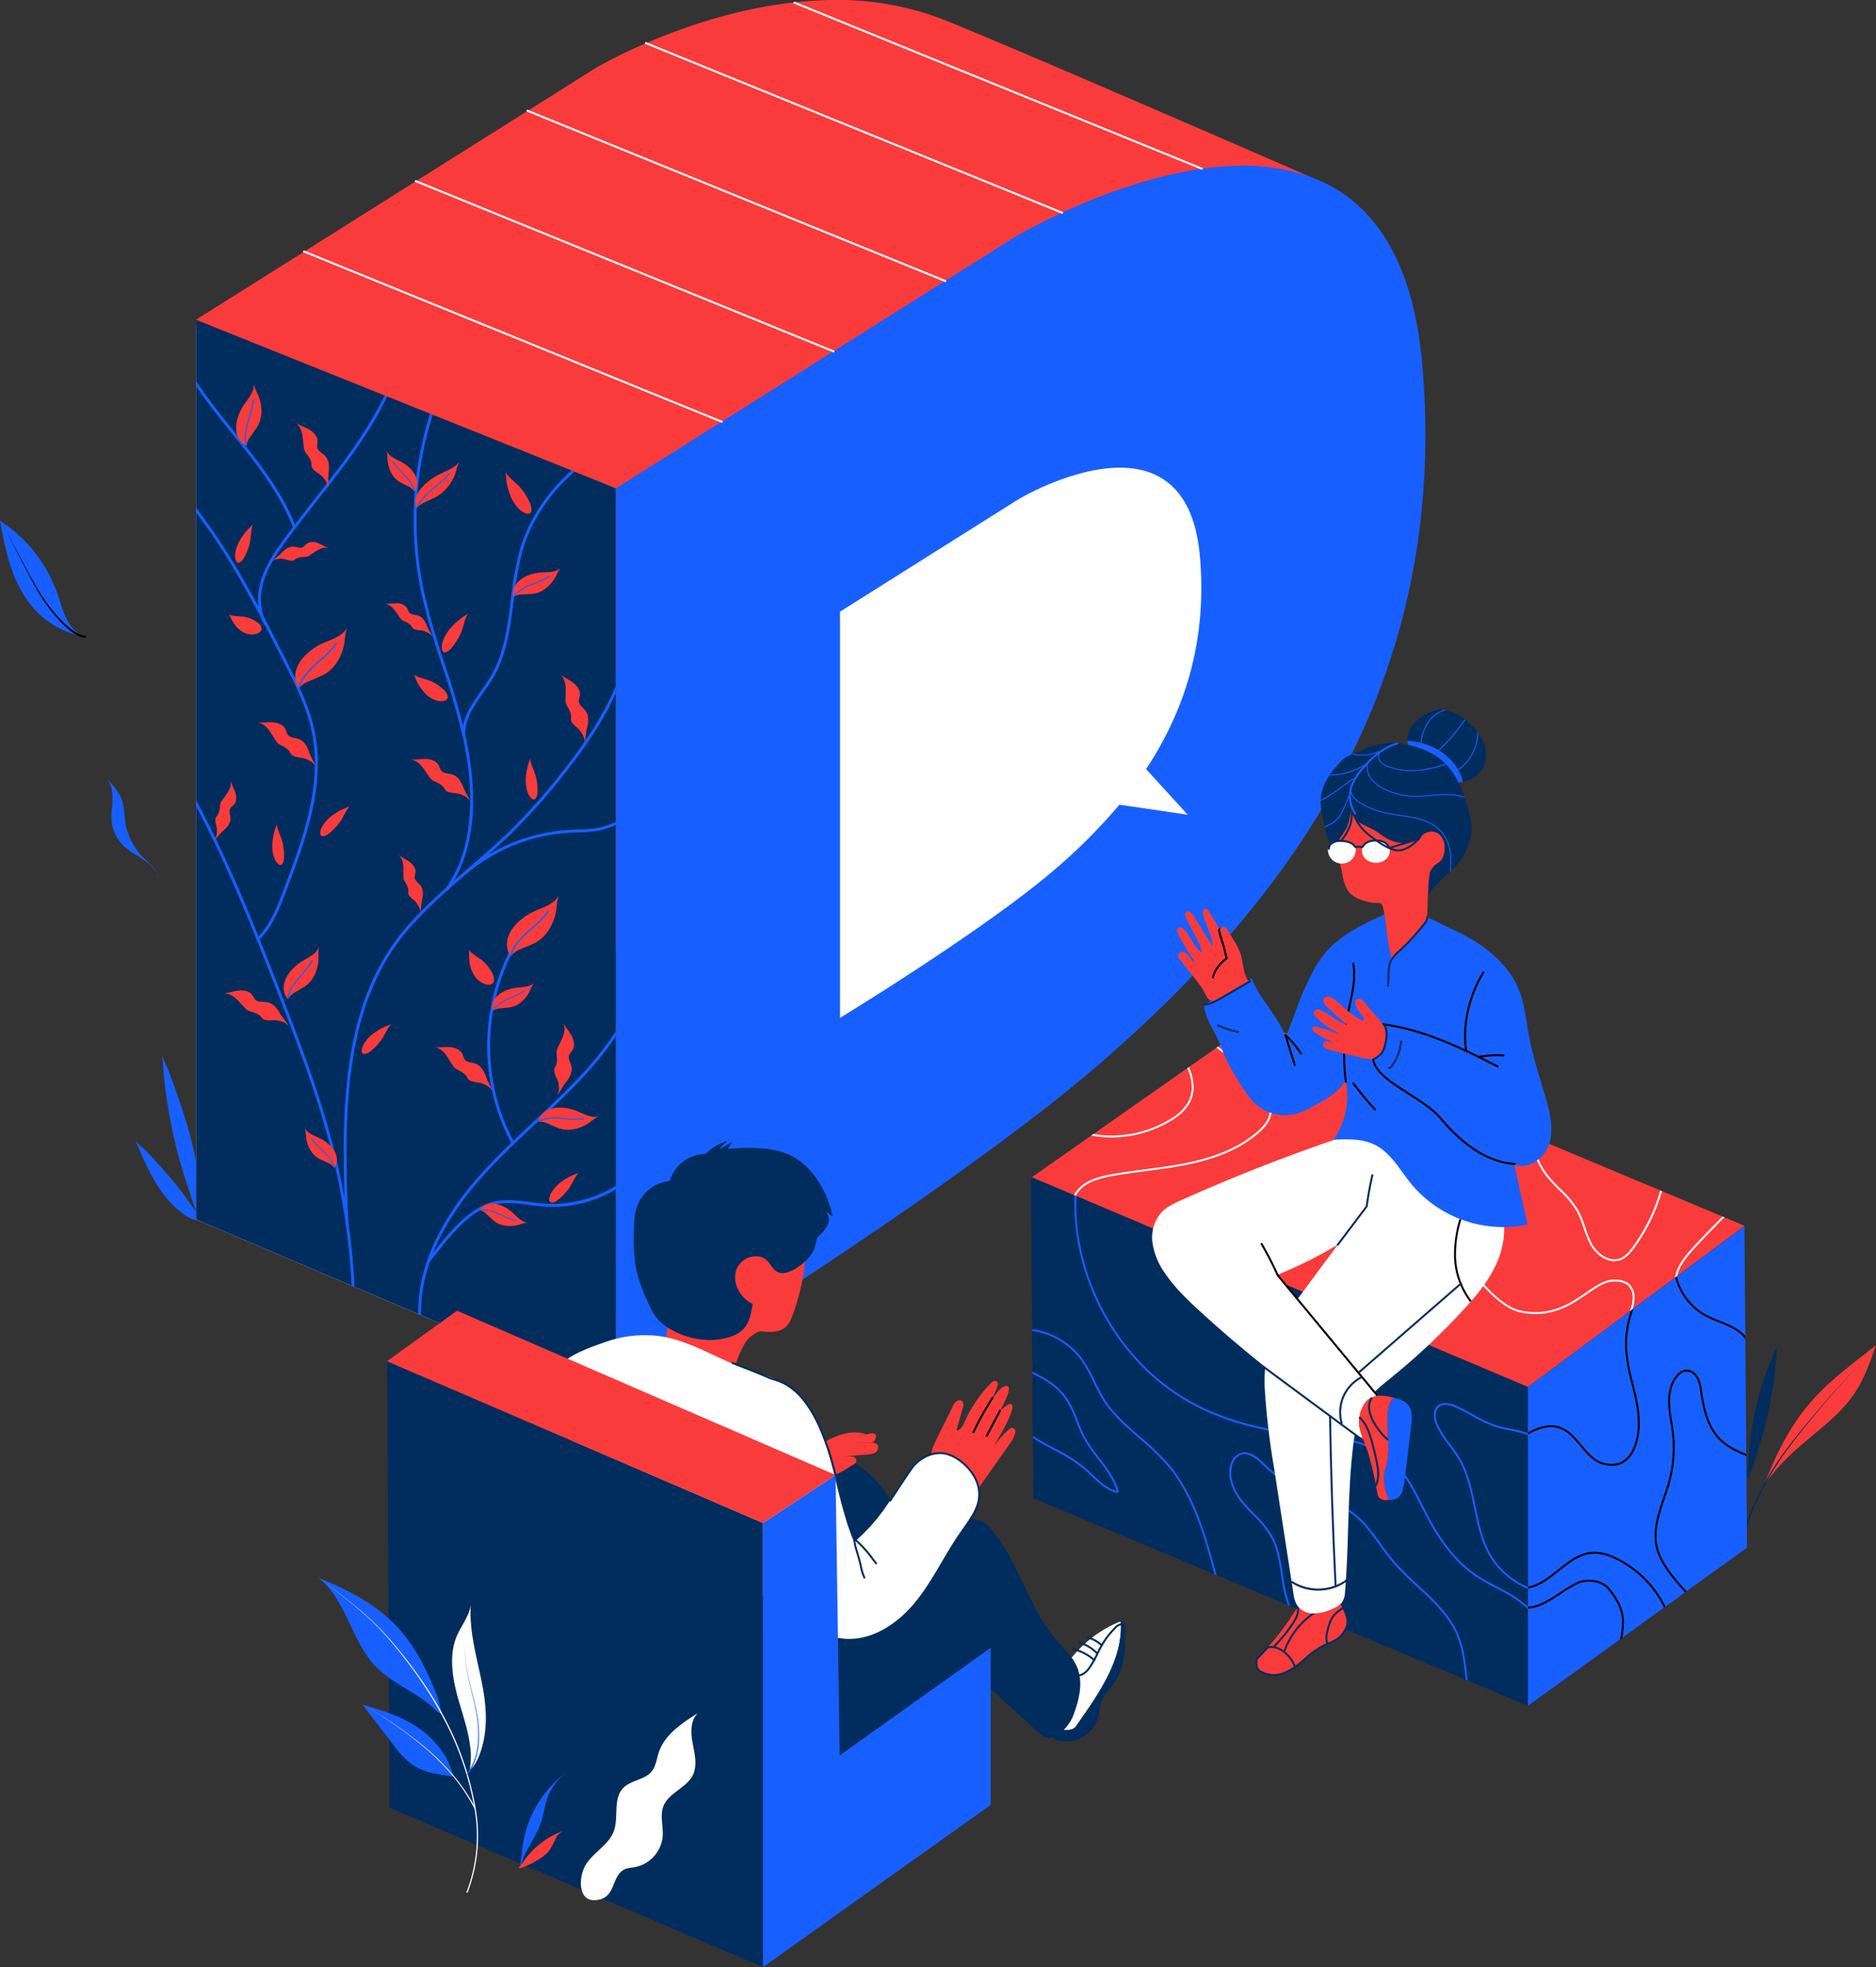 <svg xmlns="http://www.w3.org/2000/svg" xmlns:xlink="http://www.w3.org/1999/xlink" width="664.137" height="696.344" viewBox="0 0 664.137 696.344">
  <rect x="0" y="0" width="664.137" height="696.344" fill="#333333" stroke="none"/>
  <defs>
    <clipPath id="clip-path">
      <path id="Tracé_3335" data-name="Tracé 3335" d="M2376.069-2715.691v322.131l-148.678-63.324v-318.461Z" transform="translate(-2227.391 2775.344)" fill="#002d5e"/>
    </clipPath>
    <clipPath id="clip-path-2">
      <path id="Tracé_3428" data-name="Tracé 3428" d="M2656.7-2221.794l175.061,73.42v-112.883L2655.782-2335.6Z" transform="translate(-2655.782 2335.595)" fill="#002d5e"/>
    </clipPath>
    <clipPath id="clip-path-3">
      <path id="Tracé_3436" data-name="Tracé 3436" d="M2656.7-2221.794l175.061,73.42v-112.883L2655.782-2335.6Z" transform="translate(-2655.782 2335.595)" fill="none"/>
    </clipPath>
    <clipPath id="clip-path-4">
      <path id="Tracé_3443" data-name="Tracé 3443" d="M2988.391-2196.521l-77.55,55.982v-112.883l76.632-56.9Z" transform="translate(-2910.842 2310.322)" fill="none"/>
    </clipPath>
    <clipPath id="clip-path-5">
      <path id="Tracé_3449" data-name="Tracé 3449" d="M2656.281-2360.363l175.634,74.223,76.67-57.015L2735.4-2415.849Z" transform="translate(-2656.281 2415.849)" fill="none"/>
    </clipPath>
    <clipPath id="clip-path-6">
      <path id="Tracé_3500" data-name="Tracé 3500" d="M2855.978-2520.273c-2.6,5.66-3.671,5.506-8.871,10.554a39.645,39.645,0,0,0-4.628,5.158,4.46,4.46,0,0,0,.083-1.26v-.013a42.257,42.257,0,0,1,.485-6.353,6.445,6.445,0,0,1,1.75-2.649,13.564,13.564,0,0,1,1.663-1.207c1.469-1.155,1.9-3.139,1.891-4.959a6.4,6.4,0,0,0-1.835-4.913,4.644,4.644,0,0,0-6.61.963c-.255.415-.476.91-.931,1.108a1.175,1.175,0,0,1-1.028-.066h-.007a.851.851,0,0,0-.29.113c-3.65,2.117-8.486.508-11.839-2.018-5.32-4-10-3.2-10.353-9.658l-.287,1.071c-.92,6.988-1.752,6.143-5.332,12.327h0c-4.043-1.18-3.429-5.365-4.533-9.268-2.229-7.895-.092-13.53,5.621-19.617,3.333-3.561,3.366-2.281,7.729-4.516a23.537,23.537,0,0,1,14.652-2.482c4.913.9,9.825,2.479,13.647,5.566,5.113,4.135,7.672,10.44,9.487,16.606C2858.213-2529.747,2858.606-2525.994,2855.978-2520.273Z" transform="translate(-2804.437 2558.274)" fill="none"/>
    </clipPath>
    <clipPath id="clip-path-7">
      <path id="Tracé_3504" data-name="Tracé 3504" d="M2876.055-2563.259a19.506,19.506,0,0,0-5.109-7.167c-3.236-3.043-7.69-5.557-12.124-4.623a14.336,14.336,0,0,0-5.725,3c-2.988,2.338-4.311,5.009-4.148,7.8,8.968.451,17.651,5.973,19.675,14.537a10.26,10.26,0,0,0,7.176-5.038A10.576,10.576,0,0,0,2876.055-2563.259Z" transform="translate(-2848.936 2575.247)" fill="none"/>
    </clipPath>
  </defs>
  <g id="Groupe_1392" data-name="Groupe 1392" transform="translate(-2126.825 2939.399)">
    <g id="Groupe_1370" data-name="Groupe 1370" transform="translate(2126.825 -2939.399)">
      <path id="Tracé_3312" data-name="Tracé 3312" d="M2204.583-2337.756c-3.532-5.305-6-11.232-8.452-17.116.618,1.486,3.043,3.182,4.164,4.37q2.075,2.2,4.11,4.432c2.771,3.056,5.462,6.188,7.972,9.462,1.218,1.589,2.393,3.21,3.513,4.871.619.919,3.078,3.67,2.92,4.768-.273,1.9-4.568-.724-5.418-1.311A34.93,34.93,0,0,1,2204.583-2337.756Z" transform="translate(-2148.313 2758.167)" fill="#185fff"/>
      <path id="Tracé_3313" data-name="Tracé 3313" d="M2210.06-2398.57c.092,1.641,1.481,3.879,2.066,5.43q1.029,2.728,2.029,5.468c1.365,3.758,2.673,7.538,3.862,11.356a125.25,125.25,0,0,1,5.134,23.167c.46,4.094,1.21,9.086.377,13.126-1.851-3.278-2.946-7.3-4.161-10.862q-1.909-5.587-3.446-11.293a178.784,178.784,0,0,1-4.621-23.147Q2210.432-2391.921,2210.06-2398.57Z" transform="translate(-2152.632 2771.716)" fill="#185fff"/>
      <path id="Tracé_3314" data-name="Tracé 3314" d="M2455.392-2680.6c-21.589,23.914-40.659,43.929-53.63,55.383-7.521,6.644-16.241,13.668-25.694,20.836-59.743,45.323-148.678,96.635-148.678,96.635v-318.461l38.306-24.127,39.555-24.914,39.555-24.914,23.914-15.062a170.142,170.142,0,0,1,17.987-8.886c15.213-6.554,38.465-14.469,63.323-15.227a104.817,104.817,0,0,1,39.838,6.065c15.834,5.885,122.08,52.16,131.422,56.224.428.194.655.29.655.29s-1.615,1.98-4.581,5.6c-5,6.12-13.854,16.917-25.273,30.723-16.007,19.353-37.05,44.619-59.605,71.217-25.466,30.041-52.857,61.785-77.095,88.617" transform="translate(-2158.005 2939.399)" fill="#f93c3b"/>
      <path id="Tracé_3315" data-name="Tracé 3315" d="M2376.069-2714.812v322.132L2227.391-2456V-2772.51Z" transform="translate(-2158.005 2887.655)" fill="#fff"/>
      <path id="Tracé_3316" data-name="Tracé 3316" d="M2688.1-2850.688c20.388,7.217,36.643,26.184,40.2,66.443,10.632,120.548-55.983,196.4-111.048,245.043s-174.372,121.142-174.372,121.142v-322.131l37.409-23.562h.007l39.548-24.914,39.555-24.914,24.811-15.627s6.424-3.85,16.566-8.542c14.882-6.886,37.775-15.579,60.122-16.531h.007a72.183,72.183,0,0,1,27.2,3.594" transform="translate(-2224.818 2913.035)" fill="#185fff"/>
      <path id="Tracé_3317" data-name="Tracé 3317" d="M2666.189-2592.767c12.845-19.365,21.826-43.974,19.055-75.383-3.374-38.244-32.414-33.442-50.3-26.674a96.536,96.536,0,0,0-14.013,6.6l-63.082,39.734v143.786s53.251-32.365,77.826-54.071a197.815,197.815,0,0,0,21.088-21.383l24.186,3.558Z" transform="translate(-2260.464 2865.004)" fill="#fff"/>
      <path id="Tracé_3318" data-name="Tracé 3318" d="M2430.842-2749.953l-.482-.025-148.1-60.349.26-.639.319.13,147.718,60.193h.278Z" transform="translate(-2175.017 2899.579)" fill="#fff"/>
      <path id="Tracé_3319" data-name="Tracé 3319" d="M2488.009-2785.958l-.319-.13-148.1-60.349.26-.639.319.13,148.1,60.349Z" transform="translate(-2192.792 2910.774)" fill="#fff"/>
      <path id="Tracé_3320" data-name="Tracé 3320" d="M2545.339-2822.068l-.319-.13-148.1-60.349.26-.639.319.13,148.1,60.349Z" transform="translate(-2210.567 2921.97)" fill="#fff"/>
      <path id="Tracé_3321" data-name="Tracé 3321" d="M2605.545-2857l-.319-.13-147.576-60.128.26-.639.319.13,147.576,60.128Z" transform="translate(-2229.397 2932.732)" fill="#fff"/>
      <path id="Tracé_3322" data-name="Tracé 3322" d="M2678.767-2879.147l-.482-.026L2533.911-2938l.26-.639.319.13,143.992,58.668h.278Z" transform="translate(-2253.041 2939.163)" fill="#fff"/>
      <g id="Groupe_1357" data-name="Groupe 1357" transform="translate(69.386 113.19)">
        <path id="Tracé_3323" data-name="Tracé 3323" d="M2376.069-2715.691v322.131l-148.678-63.324v-318.461Z" transform="translate(-2227.391 2775.344)" fill="#002d5e"/>
        <g id="Groupe_1356" data-name="Groupe 1356" clip-path="url(#clip-path)">
          <g id="Groupe_1355" data-name="Groupe 1355" transform="translate(-25.309 -23.466)">
            <path id="Tracé_3324" data-name="Tracé 3324" d="M2271.4-2361.52l0-.518a244.815,244.815,0,0,0-6.777-55.957c-4.787-19.9-11.917-38.8-20.06-59.676-12.426-31.855-24.1-60.36-41.165-86.623-3.452-5.313-7.331-10.824-12.3-15.134l-.391-.339.678-.781.391.339c5.064,4.394,8.994,9.975,12.488,15.351,17.118,26.345,28.814,54.9,41.263,86.811,8.156,20.909,15.3,39.843,20.1,59.809a245.893,245.893,0,0,1,6.8,56.194l0,.517Z" transform="translate(-2190.709 2738.414)" fill="#185fff"/>
            <path id="Tracé_3325" data-name="Tracé 3325" d="M2303.843-2406.846l-.023-.517c-1.824-40.255-1.529-78.6,21.813-105.274,6.6-7.543,14.305-14.2,21.756-20.642,4.972-4.3,10.114-8.74,14.875-13.4a217.547,217.547,0,0,0,18.421-20.818c10.8-13.689,23.284-32.027,23.935-52.49l.017-.517,1.034.033-.016.517c-.661,20.765-13.258,39.285-24.157,53.1a218.692,218.692,0,0,1-18.51,20.917c-4.785,4.685-9.937,9.139-14.921,13.447-7.425,6.417-15.1,13.052-21.654,20.541-23.089,26.387-23.372,64.509-21.558,104.546l.023.517Z" transform="translate(-2225.569 2750.803)" fill="#185fff"/>
            <path id="Tracé_3326" data-name="Tracé 3326" d="M2244.234-2533.424l-.731-.733.366-.365c4.652-4.639,7.067-11.011,9.4-17.173l.2-.531c6.078-16.016,13.643-35.948,9.792-54.979-1.807-8.933-6.008-17.2-10.07-25.2-7.955-15.659-16.179-31.85-26.437-46.468-1.243-1.771-2.542-3.558-3.8-5.285-4.406-6.058-8.963-12.322-12.072-19.277l-.211-.472.945-.423.211.473c3.065,6.856,7.589,13.075,11.964,19.09,1.259,1.73,2.561,3.52,3.809,5.3,10.3,14.677,18.541,30.9,26.512,46.593,4.093,8.059,8.326,16.393,10.162,25.464,3.911,19.324-3.713,39.411-9.839,55.552l-.2.531c-2.375,6.264-4.831,12.742-9.64,17.539Z" transform="translate(-2196.9 2776.792)" fill="#185fff"/>
            <path id="Tracé_3327" data-name="Tracé 3327" d="M2261.6-2660.542l-.254-.451c-2.468-4.375-2.816-10.2-.957-15.986,1.708-5.315,4.982-10.051,7.917-14.074,3.543-4.857,7.352-9.7,11.036-14.385,11.663-14.833,23.725-30.17,29.239-48.285l.15-.5.99.3-.15.495c-5.57,18.3-17.692,33.717-29.416,48.624-3.678,4.677-7.481,9.514-11.014,14.355-2.887,3.958-6.106,8.612-7.767,13.78-1.772,5.511-1.454,11.037.872,15.162l.254.45Z" transform="translate(-2211.947 2792.26)" fill="#185fff"/>
            <path id="Tracé_3328" data-name="Tracé 3328" d="M2255.1-2712.028l-.186-.483c-4.766-12.335-13.209-22.819-21.374-32.959-6.172-7.665-12.554-15.59-17.409-24.343a83.25,83.25,0,0,1-10.4-39.01l-.007-.517,1.035-.015.007.517a82.205,82.205,0,0,0,10.272,38.522c4.811,8.675,11.165,16.566,17.31,24.2,8.215,10.2,16.709,20.75,21.533,33.235l.187.483Z" transform="translate(-2195.363 2809.355)" fill="#185fff"/>
            <path id="Tracé_3329" data-name="Tracé 3329" d="M2351.04-2578.19l-.848-.594.3-.424c11.025-15.718,9.438-37.239,6.166-52.526a265.755,265.755,0,0,0-7.439-25.953,264.518,264.518,0,0,1-7.507-26.245,124.1,124.1,0,0,1,1.521-57.583c5.173-19.348,14.92-36.512,28.189-49.636l.368-.364.728.735-.368.364c-13.138,13-22.791,30-27.916,49.167a123.062,123.062,0,0,0-1.509,57.1,263.833,263.833,0,0,0,7.48,26.141,266.633,266.633,0,0,1,7.467,26.054c3.316,15.49,4.91,37.315-6.33,53.338Z" transform="translate(-2236.698 2803.824)" fill="#185fff"/>
            <path id="Tracé_3330" data-name="Tracé 3330" d="M2364.08-2612.144l-.023-.518c-.251-5.733,3.266-10.741,6.667-15.584,1.068-1.522,2.174-3.1,3.11-4.633,4.957-8.135,6.18-17.9,7.365-27.335a115.073,115.073,0,0,1,3.222-17.944c6.554-22.389,27.974-40.467,54.569-46.057l.506-.106.213,1.013-.506.106c-26.228,5.512-47.341,23.307-53.789,45.336a114.255,114.255,0,0,0-3.188,17.781c-1.2,9.548-2.437,19.42-7.508,27.744-.954,1.566-2.068,3.154-3.148,4.69-3.3,4.7-6.714,9.563-6.478,14.944l.022.517Z" transform="translate(-2244.451 2782.99)" fill="#185fff"/>
            <path id="Tracé_3331" data-name="Tracé 3331" d="M2342.525-2319.023l-.24-.459a8.607,8.607,0,0,1-.77-3.4c-1.423-20.19,10.057-38.182,19.939-49.72,6.427-7.5,13.754-14.369,20.839-21.007,5.981-5.6,12.165-11.4,17.77-17.543,14.771-16.194,22.445-32.3,22.807-47.869l.012-.517,1.035.023-.012.517c-.369,15.826-8.133,32.159-23.078,48.542-5.631,6.174-11.83,11.983-17.826,17.6-7.064,6.62-14.37,13.465-20.76,20.926-9.755,11.391-21.092,29.134-19.693,48.974a7.621,7.621,0,0,0,.655,3l.239.458Z" transform="translate(-2237.429 2700.896)" fill="#185fff"/>
            <path id="Tracé_3332" data-name="Tracé 3332" d="M2385.659-2387.181l-.248-.454c-13.07-23.977-11.108-54.959,4.881-77.1l.3-.419.839.606-.3.419c-15.76,21.82-17.694,52.361-4.811,75.994l.248.454Z" transform="translate(-2248.407 2702.635)" fill="#185fff"/>
            <path id="Tracé_3333" data-name="Tracé 3333" d="M2346.53-2309.715l-.811-.645.322-.405c.531-.668,1.072-1.358,1.625-2.062,6.109-7.778,13.712-17.458,23.267-18.866,3.813-.561,7.68-.059,11.42.428,1.769.23,3.6.468,5.389.588a43.578,43.578,0,0,0,38.442-19.274l.281-.435.869.562-.281.434a44.056,44.056,0,0,1-39.381,19.745c-1.823-.122-3.668-.362-5.452-.595-3.671-.478-7.466-.972-11.137-.43-9.145,1.348-16.607,10.848-22.6,18.482-.554.7-1.1,1.4-1.63,2.066Z" transform="translate(-2238.77 2667.052)" fill="#185fff"/>
            <path id="Tracé_3334" data-name="Tracé 3334" d="M2365.177-2502.011l-.674-.785.392-.337a63.274,63.274,0,0,1,37.563-14.889c.9-.05,1.8-.082,2.707-.113a46.887,46.887,0,0,0,7.093-.607c5.25-1,10.494-3.9,15.585-8.62l.379-.352.7.759-.38.352c-5.236,4.857-10.651,7.843-16.1,8.878a47.654,47.654,0,0,1-7.25.624c-.9.031-1.791.062-2.685.113a62.226,62.226,0,0,0-36.946,14.64Z" transform="translate(-2244.594 2722.033)" fill="#185fff"/>
          </g>
        </g>
      </g>
      <path id="Tracé_3336" data-name="Tracé 3336" d="M2396.572-2542.03a21.394,21.394,0,0,1,1.677-8.3c-.373.991,1.51,4.816,1.777,5.968a19.222,19.222,0,0,1,.676,6.443c-.211,1.73-1.041,3.055-2.459,1.4C2397.059-2537.894,2396.641-2540.282,2396.572-2542.03Z" transform="translate(-2210.457 2818.769)" fill="#f93c3b"/>
      <path id="Tracé_3337" data-name="Tracé 3337" d="M2266.548-2508.443a21.4,21.4,0,0,1,1.677-8.3c-.373.991,1.51,4.816,1.777,5.967a19.228,19.228,0,0,1,.677,6.442c-.212,1.731-1.042,3.055-2.459,1.405C2267.036-2504.307,2266.618-2506.7,2266.548-2508.443Z" transform="translate(-2170.143 2808.355)" fill="#f93c3b"/>
      <path id="Tracé_3338" data-name="Tracé 3338" d="M2411.837-2333.632a21.4,21.4,0,0,1,7.425-4.073c-1,.354-2.707,4.261-3.413,5.207a19.241,19.241,0,0,1-4.486,4.673c-1.459.955-3.006,1.176-2.66-.972C2408.992-2330.591,2410.547-2332.452,2411.837-2333.632Z" transform="translate(-2214.206 2752.845)" fill="#f93c3b"/>
      <path id="Tracé_3339" data-name="Tracé 3339" d="M2315.622-2409.895a21.4,21.4,0,0,1,7.424-4.073c-1,.354-2.706,4.261-3.413,5.207a19.216,19.216,0,0,1-4.486,4.674c-1.458.955-3.006,1.175-2.66-.973C2312.777-2406.854,2314.332-2408.714,2315.622-2409.895Z" transform="translate(-2184.374 2776.49)" fill="#f93c3b"/>
      <path id="Tracé_3340" data-name="Tracé 3340" d="M2294.339-2521.628a21.394,21.394,0,0,1,7.425-4.073c-1,.354-2.707,4.261-3.413,5.208a19.254,19.254,0,0,1-4.486,4.673c-1.459.955-3.006,1.175-2.66-.973C2291.494-2518.588,2293.049-2520.448,2294.339-2521.628Z" transform="translate(-2177.776 2811.133)" fill="#f93c3b"/>
      <path id="Tracé_3341" data-name="Tracé 3341" d="M2368.927-2443.84c-1.377-2.489-1.544-5.515-1.366-8.551-.066,1.131,4.082,3.385,4.933,4.254,1.508,1.538,3.113,3.321,3.68,5.38.468,1.7-.059,3.416-2.65,2.829A7.676,7.676,0,0,1,2368.927-2443.84Z" transform="translate(-2201.447 2788.403)" fill="#f93c3b"/>
      <path id="Tracé_3342" data-name="Tracé 3342" d="M2248.627-2663.757a21.375,21.375,0,0,1,5.277-6.623c-.784.711-.852,4.975-1.139,6.121a19.228,19.228,0,0,1-2.336,6.042c-.977,1.444-2.32,2.244-2.829.13C2247.176-2659.854,2247.892-2662.17,2248.627-2663.757Z" transform="translate(-2164.232 2855.99)" fill="#f93c3b"/>
      <path id="Tracé_3343" data-name="Tracé 3343" d="M2248.8-2618.279c-2.1-1.321-3.442-3.638-4.509-6.125.4.927,4.636.751,5.667,1.037a10.892,10.892,0,0,1,5.108,2.521c1.053,1.121,1.315,2.733-1.005,3.491A6.468,6.468,0,0,1,2248.8-2618.279Z" transform="translate(-2163.245 2841.736)" fill="#f93c3b"/>
      <path id="Tracé_3344" data-name="Tracé 3344" d="M2355.822-2618.525a23.834,23.834,0,0,1,7.163-6.138c-1.007.614-1.977,5.264-2.531,6.457a21.407,21.407,0,0,1-3.823,6.12c-1.372,1.375-3.009,1.968-3.122-.452C2353.414-2614.56,2354.685-2616.944,2355.822-2618.525Z" transform="translate(-2197.106 2841.816)" fill="#f93c3b"/>
      <path id="Tracé_3345" data-name="Tracé 3345" d="M2343.73-2586.194a17.1,17.1,0,0,1-4.466-7.335c.376,1.04,4.848,1.9,5.921,2.448a14.9,14.9,0,0,1,5.264,3.819c1.056,1.4,1.258,3.1-1.221,3.3C2347.158-2583.793,2345.054-2585.05,2343.73-2586.194Z" transform="translate(-2192.691 2832.163)" fill="#f93c3b"/>
      <path id="Tracé_3346" data-name="Tracé 3346" d="M2388.48-2687.731a23.441,23.441,0,0,1-2.172-9.642c.064,1.242,4.072,4.289,4.939,5.362a20.929,20.929,0,0,1,3.925,6.444c.609,1.938.319,3.772-2.1,2.776C2391.06-2683.622,2389.416-2685.923,2388.48-2687.731Z" transform="translate(-2207.277 2864.359)" fill="#f93c3b"/>
      <path id="Tracé_3347" data-name="Tracé 3347" d="M2337.694-2483.759c-.886-1.281-3.1-2.255-2.96-3.806.229-2.581-1.659-3.608-1.721-5.278-.115-3.084.512-5.982-1.781-8.049,1.192,1.014,2.683,1.61,3.947,2.534s2.347,2.387,2.1,3.933a7.8,7.8,0,0,0-.286,1.543c.055,1.223,1.356,1.937,2.1,2.91,1.094,1.436.932,3.456.494,5.208-.378,1.511-.227,3.125-.7,4.661C2339.192-2481.373,2338.453-2482.663,2337.694-2483.759Z" transform="translate(-2190.201 2803.441)" fill="#f93c3b"/>
      <path id="Tracé_3348" data-name="Tracé 3348" d="M2237.619-2521.412c.03-1.556-1.193-3.642-.173-4.819,1.7-1.958.767-3.9,1.692-5.286,1.713-2.568,3.916-4.552,3.266-7.57.373,1.52,1.234,2.875,1.717,4.365s.506,3.309-.6,4.419a7.837,7.837,0,0,0-1.135,1.084c-.67,1.023-.033,2.365,0,3.587.047,1.805-1.267,3.349-2.647,4.513-1.19,1-2.013,2.4-3.3,3.37C2237.439-2518.6,2237.594-2520.078,2237.619-2521.412Z" transform="translate(-2160.813 2815.283)" fill="#f93c3b"/>
      <path id="Tracé_3349" data-name="Tracé 3349" d="M2276-2555.859c-1.69-.715-4.507-.291-5.347-1.922-1.4-2.714-3.927-2.545-5.04-4.167-2.059-3-3.263-6.278-6.848-6.889,1.826.258,3.686-.09,5.526.033s3.841.9,4.573,2.589a9.216,9.216,0,0,0,.688,1.718c.825,1.181,2.572,1.071,3.923,1.572,1.995.74,3.107,2.853,3.775,4.873.577,1.741,1.746,3.254,2.242,5.081C2279-2554.429,2277.449-2555.246,2276-2555.859Z" transform="translate(-2167.733 2824.507)" fill="#f93c3b"/>
      <path id="Tracé_3350" data-name="Tracé 3350" d="M2421.463-2573.251c-1.018-1.528-3.6-2.722-3.407-4.547.325-3.036-1.878-4.286-1.915-6.253-.07-3.637.73-7.038-1.928-9.521,1.383,1.22,3.128,1.953,4.6,3.068s2.714,2.863,2.393,4.678a9.208,9.208,0,0,0-.37,1.813c.039,1.442,1.557,2.31,2.41,3.472,1.259,1.715,1.024,4.092.471,6.146-.477,1.772-.333,3.678-.923,5.476C2423.178-2570.408,2422.333-2571.944,2421.463-2573.251Z" transform="translate(-2215.929 2832.176)" fill="#f93c3b"/>
      <path id="Tracé_3351" data-name="Tracé 3351" d="M2355.019-2537.525c-1.717-.647-4.515-.111-5.42-1.707-1.506-2.656-4.025-2.386-5.2-3.962-2.177-2.914-3.51-6.143-7.118-6.61,1.835.185,3.679-.237,5.523-.187s3.874.742,4.673,2.4a9.226,9.226,0,0,0,.756,1.688c.872,1.147,2.612.968,3.983,1.415,2.022.659,3.219,2.726,3.967,4.717.646,1.717,1.875,3.182,2.444,4.987C2358.07-2536.216,2356.49-2536.97,2355.019-2537.525Z" transform="translate(-2192.076 2818.665)" fill="#f93c3b"/>
      <path id="Tracé_3352" data-name="Tracé 3352" d="M2366.786-2389.257c-1.689-.715-4.507-.291-5.348-1.922-1.4-2.714-3.926-2.545-5.04-4.167-2.059-3-3.263-6.279-6.848-6.889,1.826.258,3.686-.09,5.526.033s3.841.9,4.573,2.59a9.25,9.25,0,0,0,.688,1.717c.826,1.182,2.571,1.071,3.923,1.573,2,.74,3.108,2.853,3.775,4.872.576,1.741,1.745,3.255,2.242,5.081C2369.781-2387.826,2368.232-2388.644,2366.786-2389.257Z" transform="translate(-2195.881 2772.852)" fill="#f93c3b"/>
      <path id="Tracé_3353" data-name="Tracé 3353" d="M2260.705-2420.616c-1.792-.394-4.483.539-5.609-.911-1.873-2.412-4.326-1.783-5.718-3.175-2.573-2.571-4.357-5.575-7.994-5.519,1.842-.081,3.607-.763,5.439-.979s3.94.179,4.97,1.709a9.235,9.235,0,0,0,.991,1.562c1.028,1.01,2.724.583,4.145.828,2.1.362,3.576,2.236,4.6,4.1.885,1.607,2.312,2.88,3.134,4.585C2263.912-2419.759,2262.24-2420.279,2260.705-2420.616Z" transform="translate(-2162.344 2781.849)" fill="#f93c3b"/>
      <path id="Tracé_3354" data-name="Tracé 3354" d="M2412.672-2393.357c-.3-1.81-2.171-3.96-1.246-5.544,1.541-2.636.043-4.679.814-6.49,1.427-3.345,3.549-6.12,2.142-9.474.762,1.679,2.052,3.063,2.935,4.682s1.3,3.723.267,5.249a9.26,9.26,0,0,0-1.08,1.5c-.554,1.33.475,2.745.777,4.154.446,2.08-.741,4.152-2.088,5.8-1.16,1.42-1.811,3.219-3.086,4.617C2413.071-2390.061,2412.93-2391.808,2412.672-2393.357Z" transform="translate(-2214.986 2776.768)" fill="#f93c3b"/>
      <path id="Tracé_3355" data-name="Tracé 3355" d="M2288.031-2703.355c-1.2-1.39-3.913-2.256-3.944-4.091-.052-3.053-2.393-4.021-2.673-5.969-.519-3.6-.146-7.074-3.09-9.209,1.523,1.04,3.344,1.552,4.94,2.477s3.047,2.505,2.954,4.346a9.251,9.251,0,0,0-.143,1.844c.217,1.425,1.831,2.1,2.821,3.147,1.461,1.546,1.522,3.934,1.228,6.04-.255,1.817.124,3.692-.24,5.549C2290.083-2700.747,2289.057-2702.165,2288.031-2703.355Z" transform="translate(-2173.797 2872.188)" fill="#f93c3b"/>
      <path id="Tracé_3356" data-name="Tracé 3356" d="M2269.906-2655.387c1.461.033,3.368,1.263,4.512.354,1.9-1.513,3.684-.564,5.024-1.378,2.476-1.5,4.424-3.492,7.228-2.763-1.411-.41-2.648-1.271-4.024-1.784a4.117,4.117,0,0,0-4.169.385,7.344,7.344,0,0,1-1.062,1.022c-.986.588-2.218-.063-3.364-.142-1.69-.116-3.189,1.055-4.336,2.3-.989,1.076-2.333,1.792-3.291,2.956C2267.262-2655.33,2268.655-2655.416,2269.906-2655.387Z" transform="translate(-2170.108 2853.186)" fill="#f93c3b"/>
      <path id="Tracé_3357" data-name="Tracé 3357" d="M2338.254-2620.007c-1.369-.511-3.6-.075-4.322-1.343-1.208-2.111-3.214-1.889-4.156-3.142-1.743-2.314-2.815-4.883-5.69-5.244,1.462.142,2.93-.2,4.4-.166a4.119,4.119,0,0,1,3.729,1.9,7.384,7.384,0,0,0,.607,1.343c.7.911,2.084.763,3.177,1.115,1.613.518,2.571,2.162,3.174,3.746.52,1.366,1.5,2.529,1.962,3.965C2340.688-2618.974,2339.427-2619.571,2338.254-2620.007Z" transform="translate(-2187.986 2843.441)" fill="#f93c3b"/>
      <g id="Groupe_1358" data-name="Groupe 1358" transform="translate(104.511 222.245)">
        <path id="Tracé_3358" data-name="Tracé 3358" d="M2287.74-2611.664c3.239-1.51,7.17-2.478,8.875-5.618a20.3,20.3,0,0,0-.789,4.557c-.656,5.036-3.34,10.077-7.911,12.29-1.116.54-3.6,1.537-4.723,2.053a7.67,7.67,0,0,0-3.485,2.445c-.177.227-.961-.957-1.276-2.674C2277.379-2604.342,2282.88-2609.4,2287.74-2611.664Z" transform="translate(-2278.301 2617.282)" fill="#f93c3b"/>
        <path id="Tracé_3359" data-name="Tracé 3359" d="M2280.24-2593.463l-.513-.153.077-.257c1.043-3.492,3.633-6.194,6.029-8.376.54-.491,1.09-.976,1.64-1.459a34.53,34.53,0,0,0,5.6-5.76l.155-.219.438.309-.155.219a34.865,34.865,0,0,1-5.684,5.853c-.548.482-1.1.964-1.633,1.453-2.342,2.133-4.872,4.767-5.877,8.134Z" transform="translate(-2278.743 2614.927)" fill="#185fff"/>
      </g>
      <g id="Groupe_1359" data-name="Groupe 1359" transform="translate(169.814 426.041)">
        <path id="Tracé_3360" data-name="Tracé 3360" d="M2384.354-2318.924c1.722,1.506,3.305,3.559,5.586,3.744a13.005,13.005,0,0,0-2.873.717c-3.119.919-6.767.651-9.245-1.454-.6-.514-1.832-1.711-2.425-2.235a4.914,4.914,0,0,0-2.333-1.408c-.179-.045.313-.811,1.236-1.439C2377.384-2323.1,2381.768-2321.185,2384.354-2318.924Z" transform="translate(-2372.974 2321.905)" fill="#f93c3b"/>
        <path id="Tracé_3361" data-name="Tracé 3361" d="M2385.789-2314.83l-.169-.034a22.309,22.309,0,0,1-4.9-1.814c-.425-.2-.849-.393-1.276-.581a12.139,12.139,0,0,0-6.283-1.338l-.171.022-.043-.34.17-.022a12.43,12.43,0,0,1,6.466,1.364c.428.19.855.386,1.281.584a22.108,22.108,0,0,0,4.821,1.79l.168.034Z" transform="translate(-2372.95 2321.003)" fill="#185fff"/>
      </g>
      <g id="Groupe_1360" data-name="Groupe 1360" transform="translate(100.427 335.218)">
        <path id="Tracé_3362" data-name="Tracé 3362" d="M2278.549-2448.26c2.354-1.509,5.3-2.669,6.3-5.282a15.853,15.853,0,0,0-.137,3.617c.016,3.974-1.541,8.164-4.857,10.356-.808.535-2.632,1.567-3.449,2.084a6.015,6.015,0,0,0-2.448,2.259c-.114.195-.845-.642-1.268-1.941C2271.274-2441.5,2275.015-2446,2278.549-2448.26Z" transform="translate(-2272.381 2453.542)" fill="#f93c3b"/>
        <path id="Tracé_3363" data-name="Tracé 3363" d="M2274.6-2433.137l-.414-.065.032-.207c.444-2.817,2.173-5.182,3.8-7.124.368-.438.745-.871,1.121-1.305a26.969,26.969,0,0,0,3.742-5.048l.1-.186.372.194-.1.186a27.33,27.33,0,0,1-3.8,5.129c-.375.432-.75.863-1.117,1.3-1.6,1.9-3.283,4.2-3.711,6.92Z" transform="translate(-2272.94 2451.536)" fill="#185fff"/>
      </g>
      <g id="Groupe_1361" data-name="Groupe 1361" transform="translate(190.482 392.069)">
        <path id="Tracé_3364" data-name="Tracé 3364" d="M2416.424-2370.029c2.6,1.023,5.271,2.732,7.971,2.005a15.916,15.916,0,0,0-3.01,2.01c-3.21,2.342-7.518,3.537-11.237,2.137-.907-.341-2.812-1.214-3.71-1.573a6.007,6.007,0,0,0-3.265-.659c-.224.022.025-1.061.829-2.164C2406.685-2371.961,2412.518-2371.564,2416.424-2370.029Z" transform="translate(-2402.963 2371.144)" fill="#f93c3b"/>
        <path id="Tracé_3365" data-name="Tracé 3365" d="M2403.094-2364.421l-.189-.374.187-.1c2.542-1.291,5.473-1.277,8-1.1.571.042,1.142.093,1.714.144a26.988,26.988,0,0,0,6.285.073l.208-.031.061.415-.208.031a27.335,27.335,0,0,1-6.384-.07c-.569-.051-1.138-.1-1.706-.142-2.475-.18-5.331-.194-7.781,1.05Z" transform="translate(-2402.905 2369.572)" fill="#185fff"/>
      </g>
      <g id="Groupe_1362" data-name="Groupe 1362" transform="translate(179.46 317.079)">
        <path id="Tracé_3366" data-name="Tracé 3366" d="M2396.37-2474.213c3.239-1.511,7.17-2.479,8.875-5.619a20.25,20.25,0,0,0-.789,4.557c-.656,5.036-3.341,10.077-7.912,12.291-1.115.54-3.6,1.536-4.722,2.053a7.682,7.682,0,0,0-3.485,2.444c-.177.227-.96-.957-1.276-2.674C2386.009-2466.892,2391.51-2471.947,2396.37-2474.213Z" transform="translate(-2386.931 2479.832)" fill="#f93c3b"/>
        <path id="Tracé_3367" data-name="Tracé 3367" d="M2388.87-2456.013l-.514-.153.077-.256c1.043-3.493,3.633-6.194,6.029-8.376.54-.492,1.091-.976,1.642-1.461a34.456,34.456,0,0,0,5.6-5.758l.155-.219.438.309-.155.219a34.9,34.9,0,0,1-5.683,5.852c-.548.483-1.1.965-1.635,1.455-2.342,2.132-4.871,4.766-5.876,8.134Z" transform="translate(-2387.373 2477.477)" fill="#185fff"/>
      </g>
      <g id="Groupe_1363" data-name="Groupe 1363" transform="translate(174.27 347.945)">
        <path id="Tracé_3368" data-name="Tracé 3368" d="M2387.642-2433.358c2.271-.3,4.861-.143,6.506-1.738a12.993,12.993,0,0,0-1.356,2.637c-1.366,2.956-3.973,5.526-7.194,6-.786.116-2.5.251-3.283.352a4.928,4.928,0,0,0-2.6.828c-.152.106-.4-.769-.268-1.88C2379.9-2430.863,2384.234-2432.9,2387.642-2433.358Z" transform="translate(-2379.408 2435.096)" fill="#f93c3b"/>
        <path id="Tracé_3369" data-name="Tracé 3369" d="M2379.772-2424.073l-.285-.193.1-.142a12.433,12.433,0,0,1,5.293-3.971c.424-.2.853-.388,1.282-.578a22.21,22.21,0,0,0,4.531-2.453l.136-.1.209.273-.137.1a22.3,22.3,0,0,1-4.6,2.493c-.427.191-.854.38-1.276.576a12.14,12.14,0,0,0-5.153,3.851Z" transform="translate(-2379.432 2433.985)" fill="#185fff"/>
      </g>
      <g id="Groupe_1364" data-name="Groupe 1364" transform="translate(107.907 399.274)">
        <path id="Tracé_3370" data-name="Tracé 3370" d="M2288.792-2356.914c-2.044-1.036-4.542-1.738-5.569-3.787a13.032,13.032,0,0,1,.41,2.936c.314,3.241,1.929,6.529,4.812,8.042.7.369,2.274,1.06,2.983,1.414a4.916,4.916,0,0,1,2.182,1.639c.109.149.636-.593.874-1.686C2295.278-2352.005,2291.859-2355.36,2288.792-2356.914Z" transform="translate(-2283.223 2360.701)" fill="#f93c3b"/>
        <path id="Tracé_3371" data-name="Tracé 3371" d="M2294.473-2345.048l-.044-.167a12.12,12.12,0,0,0-3.594-5.335c-.334-.325-.675-.646-1.017-.966a22.387,22.387,0,0,1-3.518-3.869l-.094-.144.287-.189.094.144a22.113,22.113,0,0,0,3.467,3.807c.342.322.685.645,1.021.972a12.419,12.419,0,0,1,3.687,5.493l.043.166Z" transform="translate(-2284.148 2359.156)" fill="#185fff"/>
      </g>
      <g id="Groupe_1365" data-name="Groupe 1365" transform="translate(83.601 136.018)">
        <path id="Tracé_3372" data-name="Tracé 3372" d="M2250.562-2734.693c1.567-2.394,3.833-4.709,3.668-7.565a16.236,16.236,0,0,0,1.385,3.433c1.677,3.7,1.977,8.264-.2,11.7-.531.838-1.8,2.563-2.347,3.388a6.143,6.143,0,0,0-1.34,3.132c-.025.229-1.057-.246-2-1.281C2246.6-2725.344,2248.211-2731.1,2250.562-2734.693Z" transform="translate(-2247.995 2742.258)" fill="#f93c3b"/>
        <path id="Tracé_3373" data-name="Tracé 3373" d="M2252.787-2718.125l-.056-.207c-.764-2.817-.14-5.747.57-8.24.159-.562.33-1.124.5-1.686a27.59,27.59,0,0,0,1.381-6.278l.013-.214.428.025-.013.215a27.963,27.963,0,0,1-1.4,6.377c-.169.559-.338,1.118-.5,1.678-.694,2.438-1.305,5.3-.569,8.011l.056.207Z" transform="translate(-2249.354 2739.93)" fill="#185fff"/>
      </g>
      <g id="Groupe_1366" data-name="Groupe 1366" transform="translate(181.664 201.104)">
        <path id="Tracé_3374" data-name="Tracé 3374" d="M2399.6-2646.338c2.528-.219,5.387.095,7.29-1.585a14.4,14.4,0,0,0-1.637,2.848c-1.665,3.2-4.685,5.909-8.273,6.271-.875.088-2.776.148-3.651.218a5.455,5.455,0,0,0-2.921.781c-.173.108-.407-.873-.2-2.094C2390.9-2643.979,2395.8-2646.01,2399.6-2646.338Z" transform="translate(-2390.125 2647.923)" fill="#f93c3b"/>
        <path id="Tracé_3375" data-name="Tracé 3375" d="M2390.441-2636.552l-.3-.227.114-.153a13.767,13.767,0,0,1,6.063-4.118c.479-.2.964-.385,1.448-.574a24.535,24.535,0,0,0,5.141-2.478l.156-.108.217.313-.156.108a24.792,24.792,0,0,1-5.219,2.52c-.483.188-.966.376-1.443.571a13.439,13.439,0,0,0-5.9,3.994Z" transform="translate(-2390.128 2646.771)" fill="#185fff"/>
      </g>
      <g id="Groupe_1367" data-name="Groupe 1367" transform="translate(147.021 163.377)">
        <path id="Tracé_3376" data-name="Tracé 3376" d="M2348.334-2698.035c2.553-1.278,5.543-2.207,7.178-4.569a17.187,17.187,0,0,0-1.143,3.328,15.719,15.719,0,0,1-7.3,9.315c-.882.455-2.819,1.319-3.7,1.758a7.889,7.889,0,0,0-2.848,1.965c-.157.174-.582-.632-.6-1.849C2339.859-2692.151,2344.5-2696.115,2348.334-2698.035Z" transform="translate(-2339.914 2702.604)" fill="#f93c3b"/>
        <path id="Tracé_3377" data-name="Tracé 3377" d="M2340.706-2684.336l-.35-.162.082-.176a19.9,19.9,0,0,1,5.423-6.361c.456-.386.917-.767,1.379-1.148a36.4,36.4,0,0,0,4.815-4.487l.124-.147.3.248-.124.148a36.686,36.686,0,0,1-4.865,4.537c-.46.38-.92.76-1.375,1.145a19.551,19.551,0,0,0-5.322,6.229Z" transform="translate(-2340.051 2700.81)" fill="#185fff"/>
      </g>
      <g id="Groupe_1368" data-name="Groupe 1368" transform="translate(136.875 159.658)">
        <path id="Tracé_3378" data-name="Tracé 3378" d="M2330.578-2704.055c-1.983-1.1-4.427-1.879-5.369-3.939a12.8,12.8,0,0,1,.3,2.916c.2,3.213,1.674,6.518,4.469,8.116.682.39,2.21,1.128,2.9,1.5a4.869,4.869,0,0,1,2.1,1.7c.1.151.648-.564.923-1.635C2336.811-2698.975,2333.552-2702.41,2330.578-2704.055Z" transform="translate(-2325.209 2707.994)" fill="#f93c3b"/>
        <path id="Tracé_3379" data-name="Tracé 3379" d="M2335.767-2692.125l-.037-.166a12,12,0,0,0-3.363-5.4c-.319-.332-.645-.661-.969-.99a22.082,22.082,0,0,1-3.34-3.948l-.088-.145.29-.177.088.145a21.861,21.861,0,0,0,3.291,3.886c.327.331.653.66.973.994a12.279,12.279,0,0,1,3.449,5.56l.037.166Z" transform="translate(-2326.065 2706.43)" fill="#185fff"/>
      </g>
      <path id="Tracé_3380" data-name="Tracé 3380" d="M2194.418-2512.1a23.174,23.174,0,0,1-6.58-13.559,42.138,42.138,0,0,0-.7-5.777c-.933-3.562-3.559-6.394-6.093-9.066,1.933,1.881,2.462,4.787,2.416,7.484s-.562,5.394-.288,8.078a13.921,13.921,0,0,0,3.791,8.172c2.131,2.211,4.922,3.641,7.446,5.39,2.132,1.477,4.562,3.516,5.324,6.107-.372-.384-.465-1.218-.728-1.716a10.006,10.006,0,0,0-1.3-1.843C2196.69-2510,2195.51-2511.008,2194.418-2512.1Z" transform="translate(-2143.635 2815.721)" fill="#185fff"/>
      <g id="Groupe_1369" data-name="Groupe 1369" transform="translate(0 184.322)">
        <path id="Tracé_3381" data-name="Tracé 3381" d="M2145.338-2635.624c-6.283-3.955-10.483-9.915-13.19-16.347s-4.021-13.374-5.324-20.276a51,51,0,0,1,20.236,25.542c1.526,4.378,2.529,9.192,5.729,12.787a12.994,12.994,0,0,0,3.111,2.526A28.727,28.727,0,0,1,2145.338-2635.624Z" transform="translate(-2126.825 2672.247)" fill="#185fff"/>
        <path id="Tracé_3382" data-name="Tracé 3382" d="M2130-2667.4q2.743,5.39,5.576,10.732c1.9,3.556,3.8,7.111,5.857,10.573a57.94,57.94,0,0,0,7.192,9.638,35.565,35.565,0,0,0,4.379,4.083,16.237,16.237,0,0,0,2.487,1.6,5.867,5.867,0,0,0,2.717.718l.031.742a6.551,6.551,0,0,1-3.063-.839,16.853,16.853,0,0,1-2.57-1.7,36.109,36.109,0,0,1-4.393-4.222,58.413,58.413,0,0,1-7.1-9.824c-2.006-3.506-3.857-7.088-5.7-10.675S2131.774-2663.776,2130-2667.4Z" transform="translate(-2127.81 2670.743)"/>
      </g>
    </g>
    <path id="Tracé_3383" data-name="Tracé 3383" d="M2674.994-2070.31c7.9-11.284,16.716-23.493,15.895-37a2.6,2.6,0,0,0-1.225.292,42.588,42.588,0,0,0-22.511,23.286l-.285,13.456a1.553,1.553,0,0,0-.515.336C2669.672-2068.826,2673.745-2068.436,2674.994-2070.31Z" transform="translate(-167.28 -257.986)" fill="#fff"/>
    <path id="Tracé_3384" data-name="Tracé 3384" d="M2692.212-2104.277c0-1.252-.331-2.889-1.574-3.031-.01,0-.021,0-.032,0,.821,13.508-8,25.717-15.895,37-1.249,1.874-5.322,1.484-8.642.37a2.363,2.363,0,0,0-.328,2.768,4.674,4.674,0,0,0,2.986,1.94,11.709,11.709,0,0,0,13.758-7.952c.491-1.815.525-3.741,1.128-5.523,1.04-3.077,3.625-5.344,5.351-8.1C2692.159-2091.891,2692.235-2098.268,2692.212-2104.277Z" transform="translate(-166.997 -257.989)" fill="#002d5e"/>
    <path id="Tracé_3385" data-name="Tracé 3385" d="M2523.188-2182.572c2.02-3.992,6.577-5.894,10.788-7.406a30.526,30.526,0,0,1,8.182-2.082c7.121-.481,13.756,3.9,18.466,9.259a23.668,23.668,0,0,1,5.429,9.367,12.346,12.346,0,0,1-1.638,10.433c-2.206,2.951-5.891,4.421-9.508,5.125-4.273.831-9.005.693-12.585-1.783a21.752,21.752,0,0,1-3.731-3.567c-3.017-3.39-6.217-7.519-5.34-11.971Z" transform="translate(-122.892 -231.7)" fill="#002d5e"/>
    <path id="Tracé_3386" data-name="Tracé 3386" d="M2604.76-2157.837c9.773,11.527,13.05,27.5,22.891,38.973,2.667,3.108,5.846,5.936,7.409,9.722,2.137,5.171.838,11.1-1.095,16.351a15.023,15.023,0,0,1-6.335,7.957,4.511,4.511,0,0,1-4.814.1l-19.643-17.874a1.917,1.917,0,0,0-1.133-.627,1.91,1.91,0,0,0-1.215.59c-12.624,10.556-25.341,22.56-41.512,25.6-6.749,1.269-14.572.5-19.135-4.633-3.2-3.6-4.187-8.713-4-13.531.558-14.234,9.907-26.462,19.39-37.091a400.049,400.049,0,0,1,32.795-32.729c-.53.47,3.347,3.005,3.732,3.159a7.5,7.5,0,0,0,3.788.323C2599.848-2161.8,2602.111-2160.962,2604.76-2157.837Z" transform="translate(-126.913 -240.092)" fill="#002d5e"/>
    <path id="Tracé_3387" data-name="Tracé 3387" d="M2516.338-2309.414l.277-.682.631.376c-1-3.39-2.192-7.048-5.111-9.042-2.374-1.621-5.413-1.8-8.284-1.921a16.816,16.816,0,0,0-5.147.31,16.784,16.784,0,0,0-3.941,1.856l-11.927,6.941a16.978,16.978,0,0,0-4.445,3.283,16.3,16.3,0,0,0-2.786,5.56,192.625,192.625,0,0,0-8.111,32.738,58.555,58.555,0,0,0,23.234,7.352,2.03,2.03,0,0,0,1.279-.161,2.045,2.045,0,0,0,.714-1.149,34.732,34.732,0,0,1,3.377-8,10.771,10.771,0,0,1,5.266-4.375l.5.049c3.093.3,6.615.466,8.864-1.68a10.184,10.184,0,0,0,2.238-3.91,76.285,76.285,0,0,0,4.868-24.822Z" transform="translate(-105.624 -191.815)" fill="#f93c3b"/>
    <path id="Tracé_3388" data-name="Tracé 3388" d="M2554.193-2194.28c1.724-.283,5.234-.606,6.7-.662,1.668-.064,3.677-.347,4.3-1.26a2.247,2.247,0,0,0,.537-1.851c-.323-1.045-1.7-1.224-2.8-1.208l-12.119.176a28.2,28.2,0,0,0-5.96.51,9.463,9.463,0,0,0-5.139,2.883l2.082,8.923a5.725,5.725,0,0,1,3.648-.964,25.044,25.044,0,0,0,3.931.017,11.04,11.04,0,0,0,4.168-1.684c1.134-.642,2.278-1.441,3.413-2.082a2.318,2.318,0,0,0,.88-.712,1.5,1.5,0,0,0-.317-1.779c-.461-.458-1.045-.285-1.689-.375a8.6,8.6,0,0,0-3.047.492c-1.385.386-2.215.5-4.125,1.164Z" transform="translate(-128.016 -229.478)" fill="#f93c3b"/>
    <path id="Tracé_3389" data-name="Tracé 3389" d="M2547.123-2200.111l17.844-3.777a2.3,2.3,0,0,1,2.038.213c.733.665-.2,2.688-1.245,2.9Z" transform="translate(-130.313 -228.004)" fill="#f93c3b"/>
    <path id="Tracé_3390" data-name="Tracé 3390" d="M2544.5-2199.47c3.223-1.111,5.943-3.167,9.21-4.14,3.46-1.029,5.823-1.29,9.28-.249Z" transform="translate(-129.5 -227.847)" fill="#f93c3b"/>
    <path id="Tracé_3391" data-name="Tracé 3391" d="M2612.234-2221.768a3.862,3.862,0,0,1,1.868-2.195,1.48,1.48,0,0,1,1.425.156c.753.574.552,1.565.32,2.388l-2.253,7.995c1.4.05,2.241-1.494,2.8-2.781a46.293,46.293,0,0,1,9.8-14.31,1.318,1.318,0,0,1,1.726-.148c.5.4.371.94.226,1.419a23.213,23.213,0,0,1-2.253,5.087c2.5-2.974,2.746-4.027,4.948-4.961a.98.98,0,0,1,1.344,1.046c-.389,2.672-1.6,4.62-3,7.452l2.5-1.792a1.466,1.466,0,0,1,.994-.385c.787.108.833,1.229.628,2-1.066,3.978-4.413,9.241-6.369,12.865a33.581,33.581,0,0,1,5.539-6.043,1.223,1.223,0,0,1,1.992,1.129,10.712,10.712,0,0,1-2,4.187l-14.95,21.236a1.484,1.484,0,0,1-.668.619c-.549.184-1.076-.3-1.451-.743q-3.525-4.158-6.76-8.551c-2.606-3.54-5.17-7.343-3.237-11.659C2607.519-2212.488,2609.982-2217.1,2612.234-2221.768Z" transform="translate(-148.173 -219.663)" fill="#f93c3b"/>
    <path id="Tracé_3392" data-name="Tracé 3392" d="M2633.138-2206.566l-.611-.321,1.314-2.511c1.175-2.25,2.189-4.193,3.539-6.655l.166-.3.6.331-.166.3c-1.346,2.456-2.358,4.4-3.532,6.643Z" transform="translate(-156.792 -224.179)"/>
    <path id="Tracé_3393" data-name="Tracé 3393" d="M2626.318-2209.848l-.625-.295.147-.312a102.115,102.115,0,0,1,4.909-9.169c.586-.972,1.188-1.934,1.789-2.9l.184-.292.6.339-.2.32c-.6.958-1.2,1.917-1.783,2.885a101.872,101.872,0,0,0-4.876,9.107Z" transform="translate(-154.673 -222.177)"/>
    <path id="Tracé_3394" data-name="Tracé 3394" d="M2448.617-2254.087c11.071,1.539,20.7,8.16,31.253,11.851,4.647,1.625,9.56,2.718,13.725,5.342,5.273,3.324,8.836,8.8,11.379,14.5,5.88,13.154,7.118,27.979,12.706,41.259,11.87-10.224,13.971-18.46,21.52-27.414a11.336,11.336,0,0,1,12.629-3.363,13.234,13.234,0,0,1,3.771,2.121c3.526,2.863,6.229,7.1,6.121,11.646-.121,5.088-3.583,9.378-6.494,13.553-5.657,8.115-9.783,17.284-16.078,24.916s-15.648,13.787-25.479,12.669c-7.452-.847-13.757-5.629-20.016-9.762-12.506-8.259-26.237-14.472-39.14-22.094s-25.265-16.977-33.1-29.749a59.719,59.719,0,0,1-7.265-17.822c-.993-4.313-3.3-12.679-.783-16.705,2.623-4.19,11.524-7.175,15.962-8.721A41.487,41.487,0,0,1,2448.617-2254.087Z" transform="translate(-88.488 -212.376)" fill="#fff"/>
    <path id="Tracé_3395" data-name="Tracé 3395" d="M2568.433-2135.991l-.183-.292a15.656,15.656,0,0,1-1.252-4.032c-.149-.656-.294-1.294-.444-1.84-.47-1.71-.935-3.38-1.437-5a16.444,16.444,0,0,1-.441-2.671c-.023-.211-.037-.364-.049-.42l.329-.094.2-.284c.143.1.148.146.209.725a16.054,16.054,0,0,0,.415,2.54c.5,1.633.971,3.308,1.443,5.024.152.555.3,1.2.451,1.87a15.742,15.742,0,0,0,1.166,3.819l.181.293Z" transform="translate(-135.74 -244.557)" fill="#002d5e"/>
    <path id="Tracé_3396" data-name="Tracé 3396" d="M2572.666-2140.917l-.212-.271c-.376-.477-.746-.956-1.115-1.432a39.666,39.666,0,0,0-6.255-6.909l-.269-.218.435-.536.268.217a40.254,40.254,0,0,1,6.368,7.023c.367.475.735.952,1.109,1.427l.213.271Z" transform="translate(-135.798 -244.665)" fill="#002d5e"/>
    <path id="Tracé_3397" data-name="Tracé 3397" d="M2488.227-2308.075a8.735,8.735,0,0,0,.07,4.986,10.946,10.946,0,0,0,5.82,6.746c-.531,3.39-1.2,7.052-3.728,9.372a11.451,11.451,0,0,1-4.233,2.287c-6.822,2.245-14.523,1.032-20.783-2.488a17.531,17.531,0,0,1-5.35-4.344,23.754,23.754,0,0,1-2.67-4.779,57.608,57.608,0,0,1-4.457-12.177,61.357,61.357,0,0,1-.823-12.9c.023-3.406.063-6.906,1.342-10.063a13.817,13.817,0,0,1,11.365-8.4,13.321,13.321,0,0,1,12.625-9.534,17.565,17.565,0,0,1,7.76-4.6,14.518,14.518,0,0,0-2.849,3.019l4.613-2.828-1.652,2.566c8.365-.551,17.377-.948,24.448,3.554a25.594,25.594,0,0,1,7.4,7.557,35.691,35.691,0,0,1,5.269,12.821l-2.527-1.764a4.21,4.21,0,0,1,.782,4.854,12.322,12.322,0,0,1-3.369,4.006c-.61.544-1.016,3.852-1.507,4.787a15.543,15.543,0,0,1-3.348,4.284c-1.933,1.746-6.26,4.719-9.058,3.688-2.712-1-3.094-4.654-6.381-5.547A7.389,7.389,0,0,0,2488.227-2308.075Z" transform="translate(-100.839 -181.515)" fill="#002d5e"/>
    <path id="Tracé_3398" data-name="Tracé 3398" d="M2326.361-2083.013l132.156,56.442v-157.241l-133.074-57.359Z" transform="translate(-61.581 -216.484)" fill="#002d5e"/>
    <path id="Tracé_3399" data-name="Tracé 3399" d="M2518.317-2008.425c2.6-1.912,80.608-57.436,80.608-57.436v-55.615l-53.459,38.086-1.453-99.254-25.7,16.979" transform="translate(-121.382 -234.631)" fill="#185fff"/>
    <path id="Tracé_3400" data-name="Tracé 3400" d="M2325.387-2249.047,2458.5-2191.8l25.7-16.979-134.03-58.162Z" transform="translate(-61.564 -208.494)" fill="#f93c3b"/>
    <path id="Tracé_3401" data-name="Tracé 3401" d="M2684.78-2089.17a17.733,17.733,0,0,0-7.833-4.095l.156-.672a18.421,18.421,0,0,1,8.139,4.255Z" transform="translate(-170.564 -262.134)" fill="#002d5e"/>
    <path id="Tracé_3402" data-name="Tracé 3402" d="M2686.609-2092.66a13.337,13.337,0,0,0-6.622-3.9l.162-.67a14.036,14.036,0,0,1,6.968,4.1Z" transform="translate(-171.507 -261.113)" fill="#002d5e"/>
    <path id="Tracé_3403" data-name="Tracé 3403" d="M2689.7-2096.228a11.023,11.023,0,0,0-5.232-2.948l.159-.671a11.732,11.732,0,0,1,5.566,3.135Z" transform="translate(-172.895 -260.302)" fill="#002d5e"/>
    <path id="Tracé_3404" data-name="Tracé 3404" d="M2680.657-2087.757l-.144-.676a5.61,5.61,0,0,0,3.1-2.229,27.182,27.182,0,0,0,2.951-5.08c.39-.8.793-1.626,1.226-2.42a30.644,30.644,0,0,1,5.208-6.983,3.927,3.927,0,0,1,2.549-1.428l.02.69a3.357,3.357,0,0,0-2.079,1.225,29.923,29.923,0,0,0-5.091,6.826c-.425.782-.825,1.6-1.213,2.394a27.728,27.728,0,0,1-3.031,5.207A6.262,6.262,0,0,1,2680.657-2087.757Z" transform="translate(-171.67 -258.217)" fill="#002d5e"/>
    <g id="Groupe_1371" data-name="Groupe 1371" transform="translate(2239.469 -2380.927)">
      <path id="Tracé_3405" data-name="Tracé 3405" d="M2362.533-1996.747l-.4-.154a55.488,55.488,0,0,0,3.125-28.134,106.2,106.2,0,0,0-11.983-34.9l.375-.2a106.677,106.677,0,0,1,12.029,35.037A55.92,55.92,0,0,1,2362.533-1996.747Z" transform="translate(-2309.68 2108.312)" fill="#fff"/>
      <path id="Tracé_3406" data-name="Tracé 3406" d="M2369.739-2086.313c-1.761-9.937-5.054-19.8-4.311-29.863-.428,3.375-2.607,6.5-4.272,9.661-3.912,7.419-2.305,16.468.028,24.524,1.806,6.237,4.018,12.51,4.246,19.061.064,1.833-.233,3.6-.3,5.412,2.609-2.514,4.028-6.856,4.781-10.3a41.468,41.468,0,0,0,.683-11.77A64.806,64.806,0,0,0,2369.739-2086.313Z" transform="translate(-2311.388 2125.688)" fill="#fff"/>
      <path id="Tracé_3407" data-name="Tracé 3407" d="M2366.037-2050.3a21.364,21.364,0,0,0,3.959-11.179,41.272,41.272,0,0,0-.878-12.007c-.838-3.948-1.941-7.844-2.725-11.811a37.652,37.652,0,0,1-.738-12.054,37.642,37.642,0,0,0,.841,12.033c.818,3.955,1.954,7.836,2.829,11.787a41.524,41.524,0,0,1,.989,12.079,21.74,21.74,0,0,1-3.937,11.408Z" transform="translate(-2313.451 2119.85)" fill="#185fff"/>
      <path id="Tracé_3408" data-name="Tracé 3408" d="M2332.485-2056.72c-5.853-4-12.78-6.067-19.583-8.072l10.867,14.18a32.252,32.252,0,0,0,6.226,6.7,20.518,20.518,0,0,0,7.261,3.222,36.241,36.241,0,0,0,3.989.728c.719.094,3.587.74,3.894.551a44.593,44.593,0,0,0-2.569-6.5,34.552,34.552,0,0,0-4.223-5.709A33.8,33.8,0,0,0,2332.485-2056.72Z" transform="translate(-2297.162 2109.756)" fill="#185fff"/>
      <path id="Tracé_3409" data-name="Tracé 3409" d="M2325.077-2088.214c-4.953-3.182-10.325-5.878-14.431-10.1-8.845-9.086-10.539-23.881-20.558-31.653,10.4,4.216,20.708,9.458,28.292,17.733a63.09,63.09,0,0,1,9.974,15.264c1.351,2.787,2.572,5.635,3.731,8.506.589,1.459,1.421,5.4,2.009,6.86h0c-1.45-.259-3.395-2.459-4.483-3.353A47.983,47.983,0,0,0,2325.077-2088.214Z" transform="translate(-2290.088 2129.962)" fill="#185fff"/>
      <path id="Tracé_3410" data-name="Tracé 3410" d="M2333.974-2081.465a134.427,134.427,0,0,0-8.571-13.811c-3.146-4.415-6.472-8.713-10.008-12.823-1.782-2.043-3.634-4.026-5.578-5.918s-3.985-3.681-6.066-5.422c-4.169-3.476-8.484-6.774-12.74-10.146,4.278,3.342,8.617,6.608,12.813,10.057,2.095,1.729,4.152,3.5,6.112,5.386s3.831,3.856,5.632,5.891q5.357,6.145,10.11,12.78a134.768,134.768,0,0,1,8.67,13.8Z" transform="translate(-2290.374 2129.844)" fill="#fff"/>
      <path id="Tracé_3411" data-name="Tracé 3411" d="M2352.7-2027.975a63.368,63.368,0,0,0-7.448-11.265,82.264,82.264,0,0,0-9.463-9.671,157.9,157.9,0,0,0-22.112-15.652,157.833,157.833,0,0,1,22.251,15.492,82.426,82.426,0,0,1,9.57,9.628,63.73,63.73,0,0,1,7.58,11.272Z" transform="translate(-2297.402 2109.685)" fill="#fff"/>
    </g>
    <path id="Tracé_3412" data-name="Tracé 3412" d="M2409.313-2000.372a5.611,5.611,0,0,0-3.246,2.949,39.66,39.66,0,0,1-2.094,3.991c-1.411,1.986-3.625,3.2-5.667,4.424-.46.277-4.967,2.485-5.35,1.96,0,0,2.208-2.981,2.571-3.453a29.321,29.321,0,0,1,2.134-2.477,29.476,29.476,0,0,1,5.076-4.205A29.6,29.6,0,0,1,2409.313-2000.372Z" transform="translate(-82.514 -291.144)" fill="#f93c3b"/>
    <path id="Tracé_3413" data-name="Tracé 3413" d="M2411.373-2031.461a20.51,20.51,0,0,0-8.31,11.005c-.733,2.367-1.029,4.851-1.773,7.214-1.467,4.666-4.548,8.58-6.431,13.06a29.71,29.71,0,0,1-1.027,2.842,6.94,6.94,0,0,1,.169-2.071c.177-1.323.358-2.642.506-3.969a38.861,38.861,0,0,1,1.755-8.014,39.952,39.952,0,0,1,8.2-14.033A38.21,38.21,0,0,1,2411.373-2031.461Z" transform="translate(-82.773 -281.505)" fill="#185fff"/>
    <path id="Tracé_3414" data-name="Tracé 3414" d="M2426.594-2006.758c2.663-4.4,8.012-6.926,9.865-11.726,1.928-5-.334-11.527,3.357-15.406,2.746-2.886,7.714-2.876,10.187-6,1.458-1.841,1.683-4.332,2.413-6.564,2.078-6.356,8.149-10.4,13.817-13.946-2.693,2.673-2.471,7.047-1.757,10.774s1.7,7.767.008,11.164c-2.25,4.522-8.437,6.156-10.336,10.836-1.384,3.41-.01,7.28-.315,10.947a12.256,12.256,0,0,1-9.71,10.723c-1.571.29-3.3.3-4.566,1.269-4.036,3.081-2.4,9.826-9.438,10.435C2423.749-1993.7,2424-2002.463,2426.594-2006.758Z" transform="translate(-92.411 -272.533)" fill="#fff"/>
    <path id="Tracé_3415" data-name="Tracé 3415" d="M2538.758-2200.232l-.082-.334c-7.187-29.223-17.45-32.338-21.832-33.668a12.982,12.982,0,0,1-1.511-.52c-3.318-1.508-12.736-5.156-12.83-5.193l-.322-.125.248-.643.322.124c.1.037,9.531,3.693,12.867,5.208a12.658,12.658,0,0,0,1.426.488c4.495,1.364,15.022,4.56,22.3,34.164l.082.335Z" transform="translate(-116.379 -216.626)" fill="#002d5e"/>
    <path id="Tracé_3416" data-name="Tracé 3416" d="M2611.938-2170.143l-.611-.322.161-.305a9.616,9.616,0,0,1,.622-.964,12.255,12.255,0,0,0,2.4-8.5c-.225-5.955-6.333-11.993-11.437-13.214-4.961-1.187-9.662,2.177-11.459,4.575-1.694,2.259-7.84,11.7-7.9,11.8l-.188.29-.578-.377.188-.289c.062-.1,6.22-9.558,7.928-11.835,1.9-2.539,6.892-6.095,12.173-4.832,5.339,1.277,11.73,7.609,11.966,13.859a13.023,13.023,0,0,1-2.523,8.921,9.2,9.2,0,0,0-.577.89Z" transform="translate(-141.418 -230.992)" fill="#002d5e"/>
    <g id="Groupe_1391" data-name="Groupe 1391" transform="translate(2491.78 -2688.151)">
      <path id="Tracé_3417" data-name="Tracé 3417" d="M3032.126-2199.925c11.112-29.133,22.673-35.831,39.523-49.343-2.221,6.426-4.5,12.966-8.562,18.42-8.218,11.036-19.821,16.17-29.26,28.735Z" transform="translate(-2772.468 2474.177)" fill="#f93c3b"/>
      <path id="Tracé_3418" data-name="Tracé 3418" d="M3033.992-2248.583a8.083,8.083,0,0,0-.151,2.326q-.085,1.162-.187,2.324-.2,2.323-.482,4.638-.561,4.684-1.414,9.328a151.349,151.349,0,0,1-4.554,18.3q-.8,2.54-1.7,5.051a31.756,31.756,0,0,1-1.835,4.842,4.584,4.584,0,0,1-.067-1.918q.028-1.2.079-2.406.1-2.379.293-4.752.39-4.772,1.161-9.5a105.565,105.565,0,0,1,4.7-18.382A94.4,94.4,0,0,1,3033.992-2248.583Z" transform="translate(-2769.803 2473.965)" fill="#002d5e"/>
      <path id="Tracé_3419" data-name="Tracé 3419" d="M3062.413-2239.967c-2.432,2.275-4.708,4.709-6.951,7.167s-4.425,4.975-6.577,7.514c-4.268,5.106-8.573,10.2-12.5,15.564a108.2,108.2,0,0,0-10.317,17.025,91.76,91.76,0,0,0-6.544,18.76l-.672-.155a92.4,92.4,0,0,1,6.75-18.831,108.657,108.657,0,0,1,10.505-17c3.985-5.348,8.333-10.4,12.647-15.472q3.261-3.783,6.645-7.46C3057.664-2235.3,3059.962-2237.713,3062.413-2239.967Z" transform="translate(-2768.351 2471.294)" fill="#002d5e"/>
      <path id="Tracé_3420" data-name="Tracé 3420" d="M2876.055-2563.259a19.506,19.506,0,0,0-5.109-7.167c-3.236-3.043-7.69-5.557-12.124-4.623a14.336,14.336,0,0,0-5.725,3c-2.988,2.338-4.311,5.009-4.148,7.8,8.968.451,17.651,5.973,19.675,14.537a10.26,10.26,0,0,0,7.176-5.038A10.576,10.576,0,0,0,2876.055-2563.259Z" transform="translate(-2715.669 2575.247)" fill="#002d5e"/>
      <path id="Tracé_3421" data-name="Tracé 3421" d="M2848.955-2559.305a11.7,11.7,0,0,0,2.967,6.621c2.906,3.529,8.012,7.272,12.683,8.014a11.425,11.425,0,0,0,4.026-.1C2866.606-2553.332,2857.923-2558.854,2848.955-2559.305Z" transform="translate(-2715.675 2570.304)" fill="#185fff"/>
      <g id="Groupe_1374" data-name="Groupe 1374" transform="translate(0 165.348)">
        <path id="Tracé_3422" data-name="Tracé 3422" d="M2656.7-2221.794l175.061,73.42v-112.883L2655.782-2335.6Z" transform="translate(-2655.782 2335.595)" fill="#002d5e"/>
        <g id="Groupe_1373" data-name="Groupe 1373" clip-path="url(#clip-path-2)">
          <g id="Groupe_1372" data-name="Groupe 1372" transform="translate(-9.833 -1.001)">
            <path id="Tracé_3423" data-name="Tracé 3423" d="M2646.484-2238.567c6.427,2.685,13.195,5.635,17.22,11.318,2.959,4.177,4.081,9.366,6.487,13.884,3.594,6.745,10.047,12.006,11.985,19.4-4.786-.84-8.049-5.114-11.73-8.288-4.906-4.23-11.031-6.727-16.582-10.066s-10.867-8.021-12.334-14.33" transform="translate(-2641.53 2306.513)" fill="#002d5e"/>
            <path id="Tracé_3424" data-name="Tracé 3424" d="M2650.369-2257.334a26.387,26.387,0,0,1,21.821,10.755c3.132,4.346,4.847,9.557,7.712,14.085,5.658,8.942,15.3,14.536,22.263,22.5,8.451,9.663,12.553,22.3,15.983,34.666,1.934,6.973,3.769,14.1,7.539,20.277s9.872,11.382,17.068,12.151" transform="translate(-2644.271 2312.334)" fill="#002d5e"/>
            <path id="Tracé_3425" data-name="Tracé 3425" d="M2679.33-2337.046c-4.681,31.832,12.267,65.729,40.542,81.084,10.844,5.889,22.979,9.177,35.239,10.589s25.784,1.4,35.13,9.453c5.992,5.162,9.134,12.778,12.808,19.782,4.307,8.21,9.78,16.092,17.466,21.278,5.422,3.659,11.789,5.87,16.818,10.054a27.507,27.507,0,0,1,8.86,27.295" transform="translate(-2653.01 2337.046)" fill="#002d5e"/>
            <path id="Tracé_3426" data-name="Tracé 3426" d="M2850.351-2095.806c-4.358-1.794-6.528-6.7-7.524-11.3-1.583-7.32-1.312-15.088-4.124-22.028-4.475-11.042-15.647-17.636-23.287-26.778-4.648-5.562-8.132-12.25-13.934-16.6-5.638-4.222-12.8-5.731-19.176-8.722a44.274,44.274,0,0,1-11.945-8.231c-2.53-2.443-5.864-5.442-9.042-3.937a5.611,5.611,0,0,0-2.676,3.285c-1.7,4.752.738,10.024,3.97,13.9s7.328,7.086,9.851,11.458c3.413,5.914,3.49,13.091,4.926,19.765a48.905,48.905,0,0,0,34.359,36.138" transform="translate(-2677.668 2292.634)" fill="#002d5e"/>
            <path id="Tracé_3427" data-name="Tracé 3427" d="M2910.03-2152.081a28.06,28.06,0,0,1-27.261-13.209c-6.2-10.5-4.93-24.172-11.192-34.635-2.448-4.091-5.977-7.543-7.818-11.941-.9-2.144-1.2-4.994.606-6.46,1.666-1.354,4.142-.736,6.108.127,4.827,2.12,9.169,5.333,14.193,6.931,4.02,1.279,8.367,1.484,12.226,3.188,4.854,2.142,8.425,6.43,11.235,10.93s5.057,9.362,8.263,13.589" transform="translate(-2710.21 2300.482)" fill="#002d5e"/>
          </g>
        </g>
      </g>
      <path id="Tracé_3429" data-name="Tracé 3429" d="M2656.281-2360.363l175.634,74.223,76.67-57.015L2735.4-2415.849Z" transform="translate(-2655.937 2525.826)" fill="#f93c3b"/>
      <path id="Tracé_3430" data-name="Tracé 3430" d="M2656.7-2221.794l175.061,73.42v-112.883L2655.782-2335.6Z" transform="translate(-2655.782 2500.943)" fill="none"/>
      <g id="Groupe_1377" data-name="Groupe 1377" transform="translate(0 165.348)">
        <g id="Groupe_1376" data-name="Groupe 1376" clip-path="url(#clip-path-3)">
          <g id="Groupe_1375" data-name="Groupe 1375" transform="translate(-10.238 -1.384)">
            <path id="Tracé_3431" data-name="Tracé 3431" d="M2681.936-2193.831c-3.764-.661-6.607-3.385-9.356-6.018-.825-.79-1.678-1.607-2.535-2.346a59.28,59.28,0,0,0-10.986-6.946c-1.837-.982-3.737-2-5.549-3.087-7.025-4.227-11.227-9.119-12.489-14.543l-.077-.328.657-.153.077.328c1.218,5.24,5.316,9.989,12.179,14.118,1.8,1.081,3.69,2.092,5.52,3.07a59.874,59.874,0,0,1,11.109,7.03c.87.75,1.731,1.574,2.561,2.37,2.542,2.434,5.167,4.949,8.476,5.731-1.24-4.187-3.989-7.777-6.652-11.251a56.162,56.162,0,0,1-5.157-7.549,55.139,55.139,0,0,1-2.54-5.806,37.25,37.25,0,0,0-3.924-8.041c-4.094-5.78-11.292-8.787-17.076-11.2l-.311-.13.26-.623.311.13c5.863,2.449,13.161,5.5,17.365,11.435a37.745,37.745,0,0,1,4,8.185,54.625,54.625,0,0,0,2.508,5.735,55.57,55.57,0,0,0,5.1,7.455c2.813,3.674,5.724,7.472,6.915,12.018Z" transform="translate(-2640.943 2307.094)" fill="#185fff"/>
            <path id="Tracé_3432" data-name="Tracé 3432" d="M2742.9-2142.679l-.335-.036c-6.57-.7-13.044-5.306-17.321-12.312-3.568-5.846-5.429-12.587-7.228-19.107l-.347-1.256c-3.211-11.575-7.353-24.744-15.914-34.533a95.287,95.287,0,0,0-9.379-8.924c-4.69-4.073-9.54-8.284-12.915-13.619a65.2,65.2,0,0,1-3.4-6.368,51.919,51.919,0,0,0-4.3-7.7,25.856,25.856,0,0,0-21.538-10.615l-.337.01-.021-.674.337-.01a26.594,26.594,0,0,1,22.105,10.9,52.314,52.314,0,0,1,4.363,7.8,64.7,64.7,0,0,0,3.36,6.3c3.322,5.25,8.134,9.429,12.786,13.47a95.7,95.7,0,0,1,9.446,8.989c8.655,9.9,12.824,23.151,16.054,34.8l.348,1.257c1.787,6.474,3.635,13.169,7.153,18.935,4.168,6.828,10.455,11.311,16.816,11.992l.336.036Z" transform="translate(-2643.709 2312.869)" fill="#185fff"/>
            <path id="Tracé_3433" data-name="Tracé 3433" d="M2846.288-2157.273l-.654-.166.083-.327a27.029,27.029,0,0,0-8.75-26.952,53.683,53.683,0,0,0-9.583-5.911,75.446,75.446,0,0,1-7.208-4.123c-6.7-4.524-12.29-11.325-17.576-21.4-.628-1.2-1.24-2.412-1.855-3.629-2.928-5.81-5.956-11.818-10.876-16.054-7.823-6.741-18.692-7.781-29.2-8.788-1.893-.181-3.851-.368-5.742-.585-13.3-1.531-25.2-5.106-35.363-10.628-28.272-15.353-45.4-49.6-40.714-81.429l.05-.334.667.1-.049.333c-4.641,31.56,12.336,65.515,40.369,80.739,10.091,5.479,21.905,9.029,35.117,10.549,1.886.217,3.84.4,5.73.585,10.617,1.016,21.595,2.067,29.581,8.948,5.02,4.324,8.079,10.393,11.037,16.262.613,1.213,1.224,2.425,1.849,3.619,5.232,9.973,10.747,16.7,17.356,21.154a74.76,74.76,0,0,0,7.144,4.085,54.257,54.257,0,0,1,9.7,5.989,27.715,27.715,0,0,1,8.971,27.638Z" transform="translate(-2652.458 2337.601)" fill="#185fff"/>
            <path id="Tracé_3434" data-name="Tracé 3434" d="M2850.381-2095.517l-.312-.128c-4.743-1.953-6.819-7.355-7.725-11.544-.6-2.758-.936-5.617-1.263-8.381-.542-4.569-1.1-9.293-2.844-13.591-2.866-7.07-8.645-12.429-14.234-17.612a101.585,101.585,0,0,1-9-9.076c-1.543-1.846-2.978-3.843-4.365-5.773-2.787-3.878-5.668-7.889-9.512-10.768-3.621-2.711-7.976-4.329-12.189-5.894-2.3-.854-4.678-1.737-6.929-2.793a44.433,44.433,0,0,1-12.035-8.293c-2.68-2.59-5.78-5.24-8.664-3.875a5.254,5.254,0,0,0-2.5,3.094c-2.008,5.605,2.068,11.359,3.913,13.572,1.152,1.382,2.44,2.7,3.684,3.981a39.389,39.389,0,0,1,6.2,7.525c2.456,4.257,3.214,9.211,3.947,14,.3,1.935.6,3.937,1.016,5.859a48.586,48.586,0,0,0,34.117,35.883l.326.087-.175.652-.326-.088a49.273,49.273,0,0,1-34.6-36.392c-.419-1.942-.726-3.954-1.024-5.9-.723-4.73-1.471-9.621-3.865-13.769a38.9,38.9,0,0,0-6.1-7.391c-1.253-1.287-2.55-2.618-3.718-4.019-1.92-2.3-6.155-8.3-4.029-14.232a5.907,5.907,0,0,1,2.849-3.476c3.542-1.677,7.223,1.876,9.421,4a43.775,43.775,0,0,0,11.854,8.168c2.224,1.042,4.59,1.921,6.876,2.77,4.258,1.582,8.661,3.216,12.359,5.987,3.927,2.941,6.839,6.994,9.655,10.914,1.38,1.921,2.808,3.907,4.335,5.735a101.063,101.063,0,0,0,8.941,9.013c5.642,5.233,11.478,10.645,14.4,17.854,1.776,4.382,2.341,9.151,2.888,13.764.326,2.75.663,5.592,1.253,8.319.872,4.031,2.85,9.222,7.323,11.063l.311.128Z" transform="translate(-2677.11 2293.168)" fill="#185fff"/>
            <path id="Tracé_3435" data-name="Tracé 3435" d="M2906.447-2151.667a28.5,28.5,0,0,1-24.122-13.6c-3.115-5.275-4.377-11.417-5.6-17.356s-2.48-12.071-5.6-17.276a55.169,55.169,0,0,0-3.209-4.607,35.56,35.56,0,0,1-4.631-7.377c-.948-2.265-1.261-5.255.7-6.852,1.461-1.188,3.633-1.16,6.456.079,1.974.867,3.891,1.928,5.745,2.955a47.424,47.424,0,0,0,8.416,3.964,47.772,47.772,0,0,0,5.1,1.216,34.178,34.178,0,0,1,7.163,1.985c4.158,1.835,7.883,5.453,11.385,11.06,1.04,1.665,2.018,3.4,2.963,5.088a73.279,73.279,0,0,0,5.282,8.476l.2.269-.537.408-.2-.269a73.906,73.906,0,0,1-5.333-8.553c-.942-1.676-1.915-3.409-2.948-5.062-3.428-5.489-7.054-9.021-11.085-10.8a33.733,33.733,0,0,0-7.022-1.94,48.4,48.4,0,0,1-5.171-1.234,47.984,47.984,0,0,1-8.538-4.017c-1.84-1.019-3.743-2.073-5.689-2.927-2.573-1.13-4.51-1.19-5.758-.174-1.679,1.364-1.323,4.121-.509,6.068a35.038,35.038,0,0,0,4.549,7.233,55.506,55.506,0,0,1,3.247,4.665c3.175,5.3,4.448,11.5,5.678,17.487,1.209,5.885,2.459,11.971,5.517,17.149a27.692,27.692,0,0,0,26.925,13.046l.335-.045.09.668-.334.046A25.851,25.851,0,0,1,2906.447-2151.667Z" transform="translate(-2709.651 2301.019)" fill="#185fff"/>
          </g>
        </g>
      </g>
      <g id="Groupe_1380" data-name="Groupe 1380" transform="translate(175.978 182.785)">
        <g id="Groupe_1379" data-name="Groupe 1379" clip-path="url(#clip-path-4)">
          <path id="Tracé_3437" data-name="Tracé 3437" d="M2988.391-2196.521l-77.55,55.982v-112.883l76.632-56.9Z" transform="translate(-2910.842 2310.322)" fill="#185fff"/>
          <g id="Groupe_1378" data-name="Groupe 1378" transform="translate(-4.057 0.786)">
            <path id="Tracé_3438" data-name="Tracé 3438" d="M2965.7-2108.459l-.221-.254c-2.73-3.134-4.469-6.981-6.152-10.7-.951-2.1-1.936-4.279-3.087-6.3a37.19,37.19,0,0,0-15.235-14.542c-3.552-1.813-6.624-2.549-9.393-2.251-4.217.454-7.737,3.254-11.141,5.962l-.974.772c-3.992,3.144-8.635,6.424-13.336,5.531l-.33-.063.126-.663.331.063c4.414.841,8.916-2.347,12.79-5.4l.971-.771c3.48-2.768,7.078-5.63,11.489-6.1,2.9-.313,6.1.446,9.773,2.32a37.883,37.883,0,0,1,15.514,14.809c1.167,2.046,2.157,4.236,3.115,6.354,1.662,3.675,3.38,7.476,6.045,10.535l.222.255Z" transform="translate(-2905.233 2257.734)"/>
            <path id="Tracé_3439" data-name="Tracé 3439" d="M2930.884-2090.811l-.39-.551.275-.195a27.924,27.924,0,0,0,11.5-20.879,14.327,14.327,0,0,0-1.093-6.974,24.23,24.23,0,0,0-4.253-6.55c-2.647-2.573-7.479-2.836-10.326-1.467a53.116,53.116,0,0,0-5.713,3.419c-5.352,3.5-10.886,7.114-15.637,4.291l-.29-.172.344-.58.291.172c4.389,2.61,9.744-.891,14.923-4.275a53.667,53.667,0,0,1,5.789-3.463c3.054-1.468,8.24-1.178,11.089,1.592a24.888,24.888,0,0,1,4.392,6.745,14.974,14.974,0,0,1,1.158,7.3,28.612,28.612,0,0,1-11.789,21.393Z" transform="translate(-2904.962 2253.289)"/>
            <path id="Tracé_3440" data-name="Tracé 3440" d="M2940.317-2219.525a15.3,15.3,0,0,1-2.128-.165c-3.939-.553-6.554-3.665-9.083-6.674-4.307-5.124-8.376-9.96-18.639-4.176l-.294.166-.331-.588.294-.166c10.751-6.06,15.191-.78,19.486,4.329,2.56,3.046,4.978,5.922,8.661,6.439a9.832,9.832,0,0,0,4.743-.283,8.992,8.992,0,0,0,4.514-4.709c2.19-4.578,2.471-10.226.887-17.775-.371-1.763-.812-3.55-1.24-5.277a63.953,63.953,0,0,1-2.253-12.76c-.349-8.942,2.891-18.331,10.2-29.549l.184-.283.565.368-.184.283c-7.225,11.1-10.43,20.36-10.087,29.156a63.548,63.548,0,0,0,2.233,12.624c.429,1.734.873,3.526,1.246,5.3,1.616,7.7,1.318,13.486-.938,18.205a9.648,9.648,0,0,1-4.883,5.048A8.321,8.321,0,0,1,2940.317-2219.525Z" transform="translate(-2906.475 2303.544)"/>
            <path id="Tracé_3441" data-name="Tracé 3441" d="M3016.933-2250.5l-.151-.3a31.937,31.937,0,0,1-2.441-8.91c-.717-4.145-1.4-8.059-4.021-11.042-2.24-2.544-5.375-3.8-8.694-5.123a44.848,44.848,0,0,1-5.079-2.277,21.868,21.868,0,0,1-10.929-16.134c-.645-5.122.966-11.66,6.017-14.719l.289-.174.349.577-.288.175c-4.792,2.9-6.315,9.151-5.7,14.057a21.184,21.184,0,0,0,10.586,15.628,44.308,44.308,0,0,0,5,2.241c3.246,1.3,6.6,2.638,8.95,5.3,2.752,3.126,3.477,7.318,4.177,11.372a31.461,31.461,0,0,0,2.381,8.723l.15.3Z" transform="translate(-2929.928 2309.183)"/>
            <path id="Tracé_3442" data-name="Tracé 3442" d="M2996.677-2148.2l-.257-.217a106.949,106.949,0,0,1-13.638-13.833c-2.722-3.319-5.636-7.333-6.595-11.939-1.209-5.807.749-11.595,2.642-17.191.664-1.962,1.35-3.991,1.885-5.982a45.609,45.609,0,0,0,1.2-17.327c-.146-1.179-.345-2.377-.535-3.535a47.375,47.375,0,0,1-.8-6.941c-.065-4.159,1.119-7.7,3.335-9.975a5,5,0,0,1,2.527-1.54c1.969-.411,3.811.968,4.693,2.42a13.344,13.344,0,0,1,1.458,5.047c.908,6,2.248,12.716,6.789,17.121,2.737,2.655,6.385,4.185,9.912,5.664,1.005.422,2.045.858,3.048,1.313a54.939,54.939,0,0,1,30.018,35.338l.088.326-.652.176-.088-.326a54.257,54.257,0,0,0-29.645-34.9c-1-.452-2.03-.886-3.03-1.305-3.585-1.5-7.292-3.058-10.122-5.8-4.692-4.551-6.061-11.392-6.977-17.447a13,13,0,0,0-1.376-4.856,4.049,4.049,0,0,0-3.978-2.11,4.357,4.357,0,0,0-2.182,1.351c-2.089,2.143-3.206,5.515-3.143,9.492a47.12,47.12,0,0,0,.787,6.842c.193,1.165.391,2.369.541,3.562a46.282,46.282,0,0,1-1.216,17.586c-.539,2.011-1.229,4.051-1.9,6.023-1.864,5.511-3.792,11.21-2.62,16.838.929,4.462,3.785,8.392,6.456,11.648a106.206,106.206,0,0,0,13.552,13.746l.257.217Z" transform="translate(-2926.93 2286.727)"/>
          </g>
        </g>
      </g>
      <g id="Groupe_1383" data-name="Groupe 1383" transform="translate(0.344 109.977)">
        <g id="Groupe_1382" data-name="Groupe 1382" clip-path="url(#clip-path-5)">
          <g id="Groupe_1381" data-name="Groupe 1381" transform="translate(12.746 -38.178)">
            <path id="Tracé_3444" data-name="Tracé 3444" d="M2986.772-2302.071l-.668-.086.042-.335c.573-4.471,3.681-8.152,6.816-11.539a380.79,380.79,0,0,1,32.089-30.835l.257-.219.438.513-.257.219a380.108,380.108,0,0,0-32.032,30.779c-3.061,3.307-6.094,6.893-6.641,11.167Z" transform="translate(-2771.288 2432.086)" fill="#fff"/>
            <path id="Tracé_3445" data-name="Tracé 3445" d="M2901.044-2311.521a26.552,26.552,0,0,1-5.7-.64c-8.8-1.93-20.966-17.81-23.652-26.385-1.141-3.645,3.056-10.005,7.115-16.154,3.49-5.29,7.1-10.759,6.842-13.9-.245-2.966-.27-5.987-.294-8.907-.022-2.71-.045-5.513-.245-8.255-.495-6.819-2.1-12.067-4.9-16.046a43.012,43.012,0,0,0-3.968-4.613c-2.14-2.261-4.351-4.6-5.633-7.5l-.136-.308.617-.272.136.308c1.235,2.8,3.406,5.093,5.505,7.313a43.392,43.392,0,0,1,4.029,4.688c2.878,4.081,4.521,9.441,5.025,16.386.2,2.764.224,5.577.246,8.3.025,2.909.05,5.916.292,8.858.278,3.372-3.233,8.692-6.951,14.324-3.973,6.019-8.079,12.243-7.033,15.582,2.641,8.434,14.555,24.042,23.152,25.927,10.752,2.358,17.809-2.493,23.48-6.391,3.517-2.417,6.524-4.5,9.732-4.473a8.646,8.646,0,0,1,4.983,1.126,6.257,6.257,0,0,1,2.329,5.558,12.681,12.681,0,0,1-1.129,4.947l-.131.311-.622-.263.132-.31a11.972,11.972,0,0,0,1.076-4.724,5.65,5.65,0,0,0-2.041-4.965,8.109,8.109,0,0,0-4.6-1.005h-.063c-2.944,0-5.882,2.019-9.281,4.355C2914.633-2315.413,2908.971-2311.522,2901.044-2311.521Z" transform="translate(-2735.437 2453.61)" fill="#fff"/>
            <path id="Tracé_3446" data-name="Tracé 3446" d="M2941.794-2327.823c-3.465,0-6.831-2.776-8.565-5.937a36.34,36.34,0,0,1-2.381-5.869,35.459,35.459,0,0,0-2.375-5.836,35.317,35.317,0,0,0-6.246-7.51,54.728,54.728,0,0,1-4.516-4.895,27.625,27.625,0,0,1-4.041-26.148l.118-.316.632.236-.118.316a26.939,26.939,0,0,0,3.94,25.5,54.24,54.24,0,0,0,4.462,4.833,35.807,35.807,0,0,1,6.361,7.66,36,36,0,0,1,2.423,5.946,36.021,36.021,0,0,0,2.334,5.762c1.953,3.562,6.073,6.615,9.863,5.261,1.941-.693,3.383-2.406,4.654-4.154a63.367,63.367,0,0,0,9.623-19.644c1.11-3.825,1.871-7.812,2.607-11.669.489-2.559.993-5.206,1.6-7.787a97.832,97.832,0,0,1,15.615-34.427l.2-.274.548.393-.2.274a97.182,97.182,0,0,0-15.508,34.188c-.6,2.568-1.1,5.208-1.591,7.76-.738,3.871-1.5,7.874-2.622,11.73a64.053,64.053,0,0,1-9.725,19.853c-1.334,1.834-2.86,3.637-4.973,4.392A6.25,6.25,0,0,1,2941.794-2327.823Z" transform="translate(-2748.32 2451.215)" fill="#fff"/>
            <path id="Tracé_3447" data-name="Tracé 3447" d="M2678.21-2370.485l-.6-.3.149-.3c2.438-4.944,8.429-6.6,13.375-7.486,3.976-.713,8.046-1.248,11.983-1.765,4.948-.65,10.063-1.322,15.025-2.355,10.56-2.2,18.587-5.777,24.539-10.936,1.511-1.31,3.593-3.35,4.223-5.937.732-3.013-.634-6.152-1.909-8.256-3.325-5.483-8.641-9.45-13.782-13.286-1.527-1.14-3.107-2.319-4.61-3.52-2.949-2.355-6.185-5.285-7.815-9.163-1.4-3.334-1.651-7.325-.782-12.558a54.682,54.682,0,0,1,10.777-24.57l.208-.266.533.415-.208.267a53.992,53.992,0,0,0-10.644,24.266c-.848,5.1-.613,8.974.738,12.186,1.573,3.738,4.732,6.6,7.614,8.9,1.494,1.193,3.07,2.368,4.593,3.5,5.193,3.875,10.563,7.881,13.956,13.478,1.95,3.218,2.619,6.167,1.987,8.765-.674,2.774-2.854,4.917-4.435,6.288-6.041,5.236-14.168,8.862-24.844,11.086-4.986,1.039-10.114,1.712-15.075,2.363-3.928.516-7.991,1.049-11.952,1.76-4.79.86-10.583,2.447-12.888,7.121Z" transform="translate(-2675.639 2471.183)" fill="#fff"/>
            <path id="Tracé_3448" data-name="Tracé 3448" d="M2690.184-2377.127a38.729,38.729,0,0,1-5.428-.378c-4.329-.612-7.519-1.913-9.754-3.978l-.247-.229.458-.5.248.229c2.129,1.969,5.2,3.213,9.39,3.805a39.939,39.939,0,0,0,26.257-5.534,16.529,16.529,0,0,0,6.151-5.885c3.445-6.308-.362-14.116-4.668-18.887-1.7-1.886-3.621-3.653-5.479-5.361-3.295-3.032-6.7-6.168-9.027-10.088l-.172-.29.58-.344.172.29c2.274,3.835,5.644,6.936,8.9,9.936,1.868,1.719,3.8,3.5,5.523,5.4,4.454,4.935,8.373,13.045,4.759,19.663-1.222,2.237-3.252,4.187-6.387,6.135A40.7,40.7,0,0,1,2690.184-2377.127Z" transform="translate(-2674.755 2456.728)" fill="#fff"/>
          </g>
        </g>
      </g>
      <path id="Tracé_3450" data-name="Tracé 3450" d="M2773.314-2100.524c-1.082,1.09-2.287,2.382-2.117,3.909a3.794,3.794,0,0,0,2.1,2.681c3.706,2.072,8.439.567,11.938-1.838s6.423-5.665,10.223-7.557c2.38-1.185,5.192-1.915,6.738-4.078a7.408,7.408,0,0,0,.879-5.971,21.953,21.953,0,0,0-2.537-5.658,5.227,5.227,0,0,0-1.515-1.9,4.684,4.684,0,0,0-3.02-.479c-5.879.536-8.9,2.55-11.861,7.265A78.708,78.708,0,0,1,2773.314-2100.524Z" transform="translate(-2691.562 2434.551)" fill="#f93c3b"/>
      <path id="Tracé_3451" data-name="Tracé 3451" d="M2786.087-2098.869l-.656-.214a28.168,28.168,0,0,1,7.4-11.038c1.7-1.512,3.971-3.522,6.254-3.425l-.03.689c-2.02-.1-4.152,1.818-5.717,3.209A27.437,27.437,0,0,0,2786.087-2098.869Z" transform="translate(-2695.98 2432.098)" fill="#002d5e"/>
      <path id="Tracé_3452" data-name="Tracé 3452" d="M2813.06-2310.056l-.486-.49.74-.734c2.9-3.459,5.927-6.918,8.852-10.262l9.275-10.61.519.454-9.275,10.609c-2.922,3.342-5.944,6.8-8.864,10.275Z" transform="translate(-2704.396 2499.875)"/>
      <path id="Tracé_3453" data-name="Tracé 3453" d="M2780.427-2100.708l-.49-.487a55.223,55.223,0,0,0,6.74-8.228c1.137-1.7,2.346-3.906,1.609-5.923l.649-.237c.854,2.334-.552,4.853-1.683,6.543A55.994,55.994,0,0,1,2780.427-2100.708Z" transform="translate(-2694.277 2432.729)" fill="#002d5e"/>
      <path id="Tracé_3454" data-name="Tracé 3454" d="M2841.08-2333.553l-41.018-29.385a641.5,641.5,0,0,0-71.568,27.018c-2.643,1.18-5.361,2.436-7.32,4.575a13.492,13.492,0,0,0-3.036,10.687,24.727,24.727,0,0,0,4.3,10.522c3.443,5.147,7.955,9.48,12.523,13.661q11.187,10.246,23.086,19.691a51.752,51.752,0,0,0-.131,8.473,265.358,265.358,0,0,0,3.257,27.287q3.4,22.137,6.823,44.261a11.159,11.159,0,0,0,1.228,4.181,7.209,7.209,0,0,0,6.147,3.05,16.523,16.523,0,0,0,6.858-1.849,7.17,7.17,0,0,0,3.1-2.235,7.641,7.641,0,0,0,.973-3.7c1.5-18.111.731-36.4,3.229-54.389.1-.7.1-.638.219-1.342.98.649,1.939,1.029,2.925,1.664l4.735-15.646c-.262-.262-.518-.531-.78-.8,1.932-1.918,4.112-3.643,6.223-5.361a239.672,239.672,0,0,0,25.066-23.513c4.685-5.064,9.211-10.432,12.026-16.739S2843.688-2327.157,2841.08-2333.553Zm-71.67,32.823c-2.236-3.009-5-5.556-7.129-8.654a153.354,153.354,0,0,0,21.464-10.708Z" transform="translate(-2675.08 2509.421)" fill="#fff"/>
      <path id="Tracé_3455" data-name="Tracé 3455" d="M2814.572-2247.583l-.219-.266-34.927-42.167-.049-.077c-1.6-3.531-3.377-7.02-5.3-10.387l-.006,0-.551-.968.6-.344a123.494,123.494,0,0,1,5.874,11.368l35.117,42.4Z" transform="translate(-2692.285 2490.461)"/>
      <path id="Tracé_3456" data-name="Tracé 3456" d="M2825.88-2208.353l-.023-.344a19.459,19.459,0,0,1,5.2-14.425l.237-.25.5.474-.237.251a18.756,18.756,0,0,0-5.011,13.905l.023.344Z" transform="translate(-2708.501 2466.149)"/>
      <path id="Tracé_3457" data-name="Tracé 3457" d="M2842.46-2460.236c5.7,3.914,10.739,9.065,13.428,15.434,2.28,5.4,2.76,11.358,3.842,17.12,1.383,7.37,3.775,14.5,5.865,21.705,1.513,5.211,2.868,10.8,1.265,15.988s-7.318,9.467-12.4,7.569l4.7,21.181a42.354,42.354,0,0,1-41.048-14.2c-4.084-4.989-7.268-11.16-13.043-14.025-4.442-2.2-9.643-2.028-14.6-1.8a26.989,26.989,0,0,0,4.248-21.088c-2.476,4.423-7.2,7.022-11.677,9.394a23.561,23.561,0,0,1-6.98,2.787,15.817,15.817,0,0,1-15.414-6.15c-3.5-4.82-7.878-11.824-9.866-17.437s-5.965-10.325-6.158-15.345c4.9-2.635,12.23-6.254,16.941-9.205,2.754,7.342,9.256,13.2,11.931,20.649,2.357-5.185,4.152-11.339,6.51-16.525,2.07-4.553,4.177-9.167,7.368-13.018,5.393-6.51,13.344-10.243,21.024-13.773,2.006-.922,4.123-1.865,6.324-1.694,4.354.337,8.677,2.465,12.517,4.357C2832.425-2465.758,2837.667-2463.528,2842.46-2460.236Z" transform="translate(-2683.328 2543.449)" fill="#185fff"/>
      <path id="Tracé_3458" data-name="Tracé 3458" d="M2881.569-2364.3l-.344-.021c-8.945-.537-17.9-6.094-26.609-16.515-2.482-2.969-6.776-5.7-10.929-8.349-7.173-4.568-14.59-9.292-12.471-15.346.292-1.427.675-3.142,1.059-4.856s.766-3.422,1.07-4.89l.375-.272c15.089,1.627,29.758,9.027,40.468,14.43l1.486.75-.311.616-1.486-.749c-10.59-5.342-25.065-12.646-39.921-14.326-.293,1.4-.651,3-1.007,4.592-.383,1.711-.767,3.422-1.07,4.89-1.95,5.582,4.913,9.953,12.179,14.58,4.2,2.673,8.537,5.436,11.088,8.487,8.586,10.27,17.374,15.744,26.121,16.27l.344.021Z" transform="translate(-2710.061 2525.422)"/>
      <path id="Tracé_3459" data-name="Tracé 3459" d="M2885.425-2397.216l-.118-.68.34-.059a38.325,38.325,0,0,1,8.571-.508l.344.018-.037.689-.344-.018a37.638,37.638,0,0,0-8.417.5Z" transform="translate(-2726.946 2520.452)"/>
      <path id="Tracé_3460" data-name="Tracé 3460" d="M2878.468-2412.7l-.05-.342c-1.295-8.908.987-19.271,6.1-27.721l.178-.3.59.357-.179.294c-5.036,8.318-7.283,18.51-6.01,27.265l.049.342Z" transform="translate(-2724.7 2533.642)"/>
      <path id="Tracé_3461" data-name="Tracé 3461" d="M2816.637-2403.047l-.043-.342a76.672,76.672,0,0,1,.777-24.177c.214-1.106.451-2.215.689-3.326,1-4.672,2.038-9.5,1.171-14.184l-.063-.339.678-.126.063.339c.892,4.816-.158,9.715-1.174,14.453-.237,1.107-.474,2.211-.686,3.313a75.939,75.939,0,0,0-.771,23.96l.043.342Z" transform="translate(-2705.452 2535.031)"/>
      <rect id="Rectangle_168" data-name="Rectangle 168" width="0.69" height="11.722" transform="translate(89.661 114.898) rotate(-17.299)"/>
      <path id="Tracé_3462" data-name="Tracé 3462" d="M2791.592-2401.6l-.192-.286a38.067,38.067,0,0,0-5.275-6.29l-.249-.239.477-.5.249.24a38.724,38.724,0,0,1,5.372,6.4l.191.286Z" transform="translate(-2696.118 2523.675)"/>
      <path id="Tracé_3463" data-name="Tracé 3463" d="M2828.65-2374.108l-.235-.252a100.687,100.687,0,0,1-7.62-9.186l-.2-.279.556-.407.2.278a99.872,99.872,0,0,0,7.567,9.123l.236.252Z" transform="translate(-2706.881 2516.023)"/>
      <path id="Tracé_3464" data-name="Tracé 3464" d="M2878.573-2284.632a27.61,27.61,0,0,1-5.674-17.117,42.822,42.822,0,0,1,1.933-12.311l.661.2a42.135,42.135,0,0,0-1.9,12.113,26.915,26.915,0,0,0,5.521,16.685Z" transform="translate(-2723.099 2494.266)"/>
      <path id="Tracé_3465" data-name="Tracé 3465" d="M2849.693-2514.235c.007,1.82-.421,3.805-1.891,4.959a13.581,13.581,0,0,0-1.663,1.207,4.813,4.813,0,0,0-.98,2.572q-.559,3.224-1.256,6.429v.013c-.323,1.5-.164,8.742-.656,10.2-1.53,4.532-11.777,13.159-12.236,13.743-2.167-7.353-1.726-13.359-3.334-18.72-.459-1.53-1.858-.683-4.569-1.27-2.877-.62-5.8-1.577-7.514-3.931-1.69-2.334-2.021-5.652-2.635-8.421q-.88-3.958-1.752-7.9l-1.677-7.558c-.738-3.331-1.421-7.037.414-9.958,1.642-2.625,4.906-3.733,8.162-3.562a22.8,22.8,0,0,0,9.045,17.384c3.353,2.526,8.19,4.135,11.84,2.018a.838.838,0,0,1,.29-.113h.007a1.176,1.176,0,0,0,1.028.066c.456-.2.676-.693.932-1.108a4.644,4.644,0,0,1,6.61-.963A6.4,6.4,0,0,1,2849.693-2514.235Z" transform="translate(-2703.216 2563.218)" fill="#f93c3b"/>
      <path id="Tracé_3466" data-name="Tracé 3466" d="M2855.978-2520.273c-2.6,5.66-3.671,5.506-8.871,10.554a39.645,39.645,0,0,0-4.628,5.158,4.46,4.46,0,0,0,.083-1.26v-.013a42.257,42.257,0,0,1,.485-6.353,6.445,6.445,0,0,1,1.75-2.649,13.564,13.564,0,0,1,1.663-1.207c1.469-1.155,1.9-3.139,1.891-4.959a6.4,6.4,0,0,0-1.835-4.913,4.644,4.644,0,0,0-6.61.963c-.255.415-.476.91-.931,1.108a1.175,1.175,0,0,1-1.028-.066h-.007a.851.851,0,0,0-.29.113c-3.65,2.117-8.486.508-11.839-2.018-5.32-4-10-3.2-10.353-9.658l-.287,1.071c-.92,6.988-1.752,6.143-5.332,12.327h0c-4.043-1.18-3.429-5.365-4.533-9.268-2.229-7.895-.092-13.53,5.621-19.617,3.333-3.561,3.366-2.281,7.729-4.516a23.537,23.537,0,0,1,14.652-2.482c4.913.9,9.825,2.479,13.647,5.566,5.113,4.135,7.672,10.44,9.487,16.606C2858.213-2529.747,2858.606-2525.994,2855.978-2520.273Z" transform="translate(-2701.873 2569.984)" fill="#002d5e"/>
      <path id="Tracé_3467" data-name="Tracé 3467" d="M2840.556-2222.237a5.918,5.918,0,0,0-1.992,3.146c-1.38,7.589,1.38,15.179-1.38,22.769a15.905,15.905,0,0,0,1.635,10.229,5.278,5.278,0,0,0,3.344-.979,5.794,5.794,0,0,0,1.6-3.331c.437-2.043.684-4.121.931-6.195q.946-7.956,1.893-15.911c.3-2.548.509-5.436-1.179-7.368C2844.2-2221.254,2842.328-2221.784,2840.556-2222.237Z" transform="translate(-2711.946 2465.796)" fill="#185fff"/>
      <path id="Tracé_3468" data-name="Tracé 3468" d="M2833.2-2196.663c2.76-7.59,0-15.179,1.38-22.769a5.915,5.915,0,0,1,1.992-3.146l-.041-.01c-3.515-.9-7.6-1.573-10.183,1.6a11.683,11.683,0,0,0-2.083,9.007c.693,3.291,2.418,6.462,3.338,9.717a124.883,124.883,0,0,1,2.986,13.319,3.489,3.489,0,0,0,.573,1.654,3.493,3.493,0,0,0,2.812.864c.284,0,.572,0,.86-.012A15.9,15.9,0,0,1,2833.2-2196.663Z" transform="translate(-2707.958 2466.136)" fill="#f93c3b"/>
      <path id="Tracé_3469" data-name="Tracé 3469" d="M2731.79-2455.336a2.211,2.211,0,0,1-.573-1.671,1.567,1.567,0,0,1,2.152-.814,4.938,4.938,0,0,1,1.845,1.823,3.905,3.905,0,0,0,1.955,1.674,97.891,97.891,0,0,1-6.043-10.024c-.3-.594-.55-1.358-.137-1.879.586-.74,1.789-.21,2.446.467,2.036,2.1,3.623,6.7,6.169,8.138-.758-4.08-4.219-8.873-5.783-12.717a1.726,1.726,0,0,1-.139-1.342,1.234,1.234,0,0,1,1.651-.411,3.579,3.579,0,0,1,1.278,1.373c1.989,3.088,4.79,7.771,6.779,10.859.339-4.033-5.391-12.5-2.76-13.448.623-.068,1.094.529,1.428,1.06a160.117,160.117,0,0,1,12.951,25.273c-2.315,1.044-4.206,2.83-6.37,4.162-1.294.8-4.1,2.555-5.7,2.2-1.556-.346-2.354-3.013-3.172-4.248C2737.337-2448.524,2734.32-2451.748,2731.79-2455.336Z" transform="translate(-2679.033 2543.642)" fill="#f93c3b"/>
      <path id="Tracé_3470" data-name="Tracé 3470" d="M2817.7-2421.541a2.371,2.371,0,0,1,.712,1.058c.086.422-.233.95-.659.882-4.643-2.518-6.472-4.952-9.72-7.414a5.234,5.234,0,0,0-1.882-1.052,1.791,1.791,0,0,0-1.929.642c-.637,1.03.338,2.28,1.236,3.091l6.909,6.24c-3.47-1.129-5.606-3.428-8.533-4.917-1.035-.527-2.62-.859-3.083.206-.34.784.311,1.623.933,2.208a33.234,33.234,0,0,0,8.484,5.8c-4.312-1.091-10.2-3.945-10.116-2,.306,1.833,6.853,4.65,10.8,6.036,0,0-3.813-1.735-5.881-1.481a1.314,1.314,0,0,0-.837.388,1.262,1.262,0,0,0,.171,1.635,3.576,3.576,0,0,0,1.589.813,83.282,83.282,0,0,0,8.071,2.058c2.143.434,6.076,1.81,8.2,1.242,2.734-.729,4.421-6.748,3.879-9.686-.565-3.056-3.434-5.438-5.371-7.673-.931-1.073-3.334-5.134-4.953-3.48C2814.445-2425.637,2816.892-2422.406,2817.7-2421.541Z" transform="translate(-2700.514 2529.631)" fill="#f93c3b"/>
      <g id="Groupe_1384" data-name="Groupe 1384" transform="translate(64.064 77.146)">
        <path id="Tracé_3471" data-name="Tracé 3471" d="M2751.648-2462.737a1.256,1.256,0,0,0-.238.7c0,.635,1.946,6.027,2.635,9.7,0,0-4.016,2.753-4.818,6.653" transform="translate(-2748.819 2463.217)" fill="#f93c3b"/>
        <path id="Tracé_3472" data-name="Tracé 3472" d="M2749.311-2445.49l-.675-.139.07-.338c.731-3.551,3.955-6.128,4.775-6.736-.422-2.142-1.244-4.819-1.849-6.792a17.33,17.33,0,0,1-.75-2.756,1.6,1.6,0,0,1,.3-.9l.2-.284.568.392-.2.283a.919.919,0,0,0-.176.51,25.85,25.85,0,0,0,.719,2.551,71.89,71.89,0,0,1,1.909,7.082l-.144.347c-.039.028-3.91,2.725-4.676,6.439Z" transform="translate(-2748.636 2463.433)"/>
      </g>
      <path id="Tracé_3473" data-name="Tracé 3473" d="M2752.736-2463.09a1.612,1.612,0,0,1,2.024-.618,1.967,1.967,0,0,1,.566.68l2.266,3.763a23.929,23.929,0,0,1,2.453,4.879c1.112,3.435.78,7.568,3.287,10.166l-5.032,1.8-2.83-13.689Z" transform="translate(-2685.843 2540.716)" fill="#f93c3b"/>
      <rect id="Rectangle_169" data-name="Rectangle 169" width="0.69" height="43.45" transform="matrix(0.595, -0.804, 0.804, 0.595, 81.993, 232.739)" fill="#002d5e"/>
      <path id="Tracé_3474" data-name="Tracé 3474" d="M2813.13-2311.549l-.551-.415,10.364-13.736h0a.194.194,0,0,1,0-.063l.012-.106.2-1.31c.381-2.48.74-4.823,1.769-9.427l.075-.337.673.15-.075.337c-1.023,4.582-1.381,6.913-1.761,9.382l-.2,1.313a.875.875,0,0,1-.146.478Z" transform="translate(-2704.397 2501.361)" fill="#002d5e"/>
      <path id="Tracé_3475" data-name="Tracé 3475" d="M2798.83-2125.5a17.193,17.193,0,0,1-9.644-2.9l.388-.571a17.028,17.028,0,0,0,18.646-.087c.335-.232.878-.684.762-1.117l.666-.179c.119.442.036,1.123-1.035,1.864A17.209,17.209,0,0,1,2798.83-2125.5Z" transform="translate(-2697.144 2437.307)" fill="#002d5e"/>
      <path id="Tracé_3476" data-name="Tracé 3476" d="M2814.577-2216.447a14.506,14.506,0,0,1,.549-9.8,14.51,14.51,0,0,1,6.74-7.139l.308.617a13.818,13.818,0,0,0-6.415,6.795,13.815,13.815,0,0,0-.522,9.33Z" transform="translate(-2704.83 2469.254)" fill="#002d5e"/>
      <path id="Tracé_3477" data-name="Tracé 3477" d="M2810.736-2152.849c-.99-19.931-1.652-40.159-1.969-60.12l.69-.01c.318,19.953.98,40.172,1.968,60.1Z" transform="translate(-2703.215 2462.926)" fill="#002d5e"/>
      <rect id="Rectangle_170" data-name="Rectangle 170" width="48.282" height="0.69" transform="translate(115.838 234.335) rotate(-41.038)" fill="#002d5e"/>
      <path id="Tracé_3478" data-name="Tracé 3478" d="M2839.212-2444.342l-.688-.031.209-4.655a11.788,11.788,0,0,1,.9-4.788,11.8,11.8,0,0,1,2.778-3.254l.19-.175a78.982,78.982,0,0,0,8.925-9.714c.53-.682,1.039-1.476.808-2.187l.656-.213a3.172,3.172,0,0,1-.918,2.823,79.749,79.749,0,0,1-9,9.8l-.191.175a11.3,11.3,0,0,0-2.629,3.055,11.27,11.27,0,0,0-.833,4.51Z" transform="translate(-2712.441 2542.416)" fill="#002d5e"/>
      <path id="Tracé_3479" data-name="Tracé 3479" d="M2744.68-2427.5l-.07-.687c2.347-.241,4.527-1.515,6.452-2.64l9.961-5.823.348.6-9.961,5.823C2749.425-2429.068,2747.176-2427.752,2744.68-2427.5Z" transform="translate(-2683.323 2532.274)" fill="#002d5e"/>
      <path id="Tracé_3480" data-name="Tracé 3480" d="M2758.936-2410.809a30.942,30.942,0,0,1-7.672-2.494l.3-.623a30.222,30.222,0,0,0,7.5,2.438Z" transform="translate(-2685.386 2525.229)" fill="#002d5e"/>
      <path id="Tracé_3481" data-name="Tracé 3481" d="M2831.538-2401.456l-.328-.606a8.692,8.692,0,0,0,2.831-2.063,7.449,7.449,0,0,0,1.185-2.8,14.178,14.178,0,0,0,.54-3.861,6.27,6.27,0,0,0-1.134-3.561l.552-.415a6.957,6.957,0,0,1,1.272,3.955,14.837,14.837,0,0,1-.562,4.053,8.184,8.184,0,0,1-1.309,3.054A9.2,9.2,0,0,1,2831.538-2401.456Z" transform="translate(-2710.173 2525.489)" fill="#002d5e"/>
      <path id="Tracé_3482" data-name="Tracé 3482" d="M2839.451-2395.524a.8.8,0,0,1-.71-.374l.593-.353a.214.214,0,0,0,.225.015,1.178,1.178,0,0,0,.4-.388,16.371,16.371,0,0,0,3.259-8.815l.688.042a17.066,17.066,0,0,1-3.4,9.19,1.747,1.747,0,0,1-.677.6A.953.953,0,0,1,2839.451-2395.524Z" transform="translate(-2712.509 2522.598)" fill="#002d5e"/>
      <path id="Tracé_3483" data-name="Tracé 3483" d="M2812.242-2511.75a1.121,1.121,0,0,1-.443-.091l.268-.635c.363.152.834-.239,1.085-.487a18.484,18.484,0,0,0,3.842-6.495,18.238,18.238,0,0,0,.407-5.732l.675-.141a18.557,18.557,0,0,1-.439,6.125,19.126,19.126,0,0,1-4,6.732A2.041,2.041,0,0,1,2812.242-2511.75Z" transform="translate(-2704.155 2559.77)" fill="#002d5e"/>
      <path id="Tracé_3484" data-name="Tracé 3484" d="M2818.044-2504.561a4.908,4.908,0,0,1-4.933,4.672,4.9,4.9,0,0,1-4.924-4.672c0-2.433,2.206-3.217,4.928-3.217S2818.044-2506.993,2818.044-2504.561Z" transform="translate(-2703.035 2554.328)" fill="#fff"/>
      <path id="Tracé_3485" data-name="Tracé 3485" d="M2835.5-2504.531c0,2.433-2.145,4.245-4.867,4.245s-4.99-1.812-4.99-4.245,2.273-3.644,4.995-3.644S2835.5-2506.963,2835.5-2504.531Z" transform="translate(-2708.448 2554.451)" fill="#fff"/>
      <path id="Tracé_3486" data-name="Tracé 3486" d="M2808.53-2505.3a.345.345,0,0,1-.343-.316,2.623,2.623,0,0,1,.713-1.864,5.033,5.033,0,0,1,3.836-1.263c3.4,0,4.772,1.3,5.288,2.073a.2.2,0,0,0,.231.072,2.82,2.82,0,0,1,1.774.01.222.222,0,0,0,.273-.086c.486-.833,1.772-2.233,4.923-2.233,2.983,0,4.166,1.356,4.6,2.164a.58.58,0,0,0,.683.289l9.731-2.962a.344.344,0,0,1,.431.23.346.346,0,0,1-.23.43l-9.731,2.962a1.265,1.265,0,0,1-1.49-.619c-.367-.673-1.373-1.8-4-1.8-2.806,0-3.916,1.185-4.328,1.891a.906.906,0,0,1-1.1.39,2.125,2.125,0,0,0-1.342,0,.9.9,0,0,1-1.01-.348c-.353-.531-1.521-1.766-4.713-1.766a4.405,4.405,0,0,0-3.329,1.041,1.956,1.956,0,0,0-.534,1.339.345.345,0,0,1-.315.373Z" transform="translate(-2703.034 2554.842)" fill="#002d5e"/>
      <path id="Tracé_3487" data-name="Tracé 3487" d="M2777.309-2088.572a8.24,8.24,0,0,1-4.255-1.1c-.392-.142-2.765-1.173-1.859-5.027l.02-.087.06-.065c1.137-1.251,3.879-4.109,3.907-4.137l.075-.078.105-.021a6.744,6.744,0,0,1,2.826.1,5.892,5.892,0,0,1,1.619.622,11.729,11.729,0,0,1,5.346,6.052c.938-.692,1.848-1.453,2.759-2.233l.45-.386a31.417,31.417,0,0,1,6.325-4.575c.61-.3,1.245-.567,1.859-.823a17.9,17.9,0,0,0,2.995-1.472,8.9,8.9,0,0,0,3.9-6.627.339.339,0,0,1,.371-.318.345.345,0,0,1,.318.37,9.609,9.609,0,0,1-4.207,7.151,18.405,18.405,0,0,1-3.109,1.533c-.6.252-1.229.512-1.819.8a30.956,30.956,0,0,0-6.181,4.48l-.451.387a25.047,25.047,0,0,1-7,4.667A11.2,11.2,0,0,1,2777.309-2088.572Zm-5.462-5.885c-.771,3.435,1.359,4.109,1.452,4.136l.083.037a8.852,8.852,0,0,0,7.733.277,16.653,16.653,0,0,0,3.459-1.9,11.025,11.025,0,0,0-5.092-5.86,5.209,5.209,0,0,0-1.428-.554,6.113,6.113,0,0,0-2.448-.116C2775.162-2097.971,2772.9-2095.61,2771.846-2094.456Z" transform="translate(-2691.502 2430.612)" fill="#002d5e"/>
      <path id="Tracé_3488" data-name="Tracé 3488" d="M2807.326-2102.488c-.78-1.646-.378-3.487.142-5.387a15.248,15.248,0,0,1,1.425-3.819c1.52-2.572,4.315-4.022,7.11-5.206l.269.635c-2.685,1.138-5.366,2.522-6.785,4.921a14.766,14.766,0,0,0-1.355,3.65c-.484,1.77-.863,3.477-.183,4.909Z" transform="translate(-2702.633 2433.137)" fill="#002d5e"/>
      <path id="Tracé_3489" data-name="Tracé 3489" d="M2835.676-2207.214a22.706,22.706,0,0,1-5.278-6.558,12.312,12.312,0,0,1-1.492-4.322,6.777,6.777,0,0,1,.924-4.524l.578.377a6.09,6.09,0,0,0-.817,4.063,11.64,11.64,0,0,0,1.417,4.082,22,22,0,0,0,5.116,6.356Z" transform="translate(-2709.44 2465.915)" fill="#002d5e"/>
      <path id="Tracé_3490" data-name="Tracé 3490" d="M2828.735-2186.645l-.263-.638a3.6,3.6,0,0,0,1.765-2.536c.6-2.441.13-5.045-.4-7.5-.445-2.05-.946-4.115-1.488-6.135-.818-3.052-1.9-6.49-4.4-8.673l.455-.52c2.647,2.309,3.771,5.863,4.616,9.013.545,2.031,1.048,4.106,1.5,6.168.551,2.537,1.035,5.23.4,7.813A4.107,4.107,0,0,1,2828.735-2186.645Z" transform="translate(-2707.92 2462.824)" fill="#002d5e"/>
      <path id="Tracé_3491" data-name="Tracé 3491" d="M2836.626-2509.635a4.929,4.929,0,0,1-.979-.1c-3.375-.673-7.618-3.812-10.583-6.328-2.33-1.977-4.09-4.957-5.383-9.109l.659-.2c1.252,4.023,2.943,6.9,5.17,8.787,2.9,2.463,7.042,5.533,10.272,6.179a5.718,5.718,0,0,0,3.6-.671l.272-.112a12.473,12.473,0,0,0,3.255-2.393l.2-.182a5.747,5.747,0,0,0,1.781-3.891l.689-.034a6.42,6.42,0,0,1-2.006,4.436l-.2.182a12.955,12.955,0,0,1-3.457,2.521l-.27.112A7.722,7.722,0,0,1,2836.626-2509.635Z" transform="translate(-2706.599 2559.784)" fill="#002d5e"/>
      <path id="Tracé_3492" data-name="Tracé 3492" d="M2821.223-2532.9a.343.343,0,0,1-.289-.156,11.562,11.562,0,0,1-.63-11.706,24.184,24.184,0,0,1,3.447-4.928c3.991-4.7,7.991-7.55,12.229-8.721a.344.344,0,0,1,.424.24.345.345,0,0,1-.24.425c-4.1,1.134-7.989,3.915-11.887,8.5a23.663,23.663,0,0,0-3.353,4.784,10.733,10.733,0,0,0,.589,11.027.345.345,0,0,1-.1.477A.346.346,0,0,1,2821.223-2532.9Z" transform="translate(-2706.389 2570.031)" fill="#185fff"/>
      <g id="Groupe_1387" data-name="Groupe 1387" transform="translate(102.564 11.71)">
        <g id="Groupe_1386" data-name="Groupe 1386" clip-path="url(#clip-path-6)">
          <g id="Groupe_1385" data-name="Groupe 1385" transform="translate(-6.955 1.915)">
            <path id="Tracé_3493" data-name="Tracé 3493" d="M2854.628-2501.048l-.024,0a.172.172,0,0,1-.147-.194,44.4,44.4,0,0,0,.607-9.241,14.914,14.914,0,0,0-3.133-8.5c-2-2.362-5.177-4.033-9.431-4.965-1.675-.367-3.406-.613-5.079-.851-1.888-.268-3.84-.547-5.728-1a31.075,31.075,0,0,1-7.608-2.923c-2.643-1.439-4.055-3.031-4.318-4.868a.172.172,0,0,1,.146-.2.174.174,0,0,1,.194.146c.247,1.721,1.6,3.23,4.142,4.614a30.707,30.707,0,0,0,7.524,2.892c1.873.448,3.816.725,5.7.993,1.679.239,3.417.486,5.1.855,4.33.949,7.567,2.657,9.621,5.078a15.258,15.258,0,0,1,3.214,8.693,44.642,44.642,0,0,1-.608,9.313A.174.174,0,0,1,2854.628-2501.048Z" transform="translate(-2802.235 2548.766)" fill="#185fff"/>
            <path id="Tracé_3494" data-name="Tracé 3494" d="M2864.233-2534.947a.176.176,0,0,1-.08-.02c-2.457-1.3-5.5-1.806-9.581-1.608-1.206.06-2.433.169-3.619.277a51.183,51.183,0,0,1-6.3.306,25.769,25.769,0,0,1-10.046-2.431,13.245,13.245,0,0,1-4.92-3.632,6.913,6.913,0,0,1-1.468-5.853.173.173,0,0,1,.21-.124.172.172,0,0,1,.124.209,6.574,6.574,0,0,0,1.4,5.555,12.911,12.911,0,0,0,4.8,3.534,25.436,25.436,0,0,0,9.912,2.4,50.66,50.66,0,0,0,6.254-.3c1.19-.107,2.42-.217,3.634-.277,4.141-.2,7.244.322,9.757,1.647a.173.173,0,0,1,.073.233A.172.172,0,0,1,2864.233-2534.947Z" transform="translate(-2804.803 2553.186)" fill="#185fff"/>
            <path id="Tracé_3495" data-name="Tracé 3495" d="M2845.66-2546.824a22.2,22.2,0,0,1-8.43-1.562,6.189,6.189,0,0,1-2.785-1.934,2.729,2.729,0,0,1-.017-3.306.173.173,0,0,1,.243-.013.173.173,0,0,1,.013.245,2.38,2.38,0,0,0,.042,2.875,5.882,5.882,0,0,0,2.635,1.814c6.224,2.542,12.972,1.46,17.534.107l.667-.2c2.159-.656,4.393-1.335,6.549-.688a.172.172,0,0,1,.115.215.17.17,0,0,1-.215.115c-2.053-.616-4.237.046-6.349.688l-.669.2A33.264,33.264,0,0,1,2845.66-2546.824Z" transform="translate(-2806.609 2554.935)" fill="#185fff"/>
            <path id="Tracé_3496" data-name="Tracé 3496" d="M2796.884-2518.635l.795-.873a.173.173,0,0,1,.244-.011.172.172,0,0,1,.011.244l-.052.059A35.154,35.154,0,0,0,2804-2521.3a12.057,12.057,0,0,0,3.854-2.48,13.324,13.324,0,0,0,2.288-3.728c.917-1.993,1.76-4.045,2.505-6.1a.172.172,0,0,1,.221-.1.172.172,0,0,1,.1.221c-.749,2.062-1.6,4.123-2.516,6.125a13.661,13.661,0,0,1-2.352,3.822,12.394,12.394,0,0,1-3.963,2.555,35.387,35.387,0,0,1-6.721,2.235Z" transform="translate(-2795.14 2548.747)" fill="#185fff"/>
            <path id="Tracé_3497" data-name="Tracé 3497" d="M2807.1-2543.617a23.315,23.315,0,0,1-3.672-.289.173.173,0,0,1-.143-.2.176.176,0,0,1,.2-.144,23.509,23.509,0,0,0,17.223-4.044.173.173,0,0,1,.241.04.173.173,0,0,1-.04.241A23.885,23.885,0,0,1,2807.1-2543.617Z" transform="translate(-2797.125 2553.274)" fill="#185fff"/>
            <path id="Tracé_3498" data-name="Tracé 3498" d="M2821.193-2552.9a17.983,17.983,0,0,1-2.281-.15,41.425,41.425,0,0,1-7.923-2.115.172.172,0,0,1-.107-.219.173.173,0,0,1,.218-.108,41.094,41.094,0,0,0,7.858,2.1,13.6,13.6,0,0,0,7.884-1.086.174.174,0,0,1,.232.076.174.174,0,0,1-.076.232A12.8,12.8,0,0,1,2821.193-2552.9Z" transform="translate(-2799.477 2555.498)" fill="#185fff"/>
            <path id="Tracé_3499" data-name="Tracé 3499" d="M2795.12-2530.741c-.2,0-.4,0-.6-.015a.173.173,0,0,1-.164-.181.167.167,0,0,1,.182-.163c3.036.149,6.271-.886,9.894-3.168,1.4-.881,2.756-1.873,4.069-2.834,1.51-1.1,3.072-2.244,4.7-3.225a.173.173,0,0,1,.237.059.173.173,0,0,1-.059.237c-1.62.973-3.174,2.109-4.678,3.208-1.319.964-2.682,1.961-4.089,2.847C2801.167-2531.8,2798.053-2530.741,2795.12-2530.741Z" transform="translate(-2794.357 2550.802)" fill="#185fff"/>
          </g>
        </g>
      </g>
      <g id="Groupe_1390" data-name="Groupe 1390" transform="translate(133.266)">
        <g id="Groupe_1389" data-name="Groupe 1389" clip-path="url(#clip-path-7)">
          <g id="Groupe_1388" data-name="Groupe 1388" transform="translate(4.666 -0.337)">
            <path id="Tracé_3501" data-name="Tracé 3501" d="M2855.872-2562.817h-.007a.173.173,0,0,1-.165-.179,14.974,14.974,0,0,1,2.656-8.195,10.916,10.916,0,0,1,7.23-4.543.17.17,0,0,1,.2.147.174.174,0,0,1-.148.195,10.569,10.569,0,0,0-7,4.4,14.622,14.622,0,0,0-2.592,8.007A.173.173,0,0,1,2855.872-2562.817Z" transform="translate(-2855.699 2575.735)" fill="#185fff"/>
            <path id="Tracé_3502" data-name="Tracé 3502" d="M2863.442-2559.336a.174.174,0,0,1-.128-.057.172.172,0,0,1,.012-.244,66.68,66.68,0,0,0,11.924-14.351.173.173,0,0,1,.237-.057.173.173,0,0,1,.057.238,67.059,67.059,0,0,1-11.986,14.425A.175.175,0,0,1,2863.442-2559.336Z" transform="translate(-2858.046 2575.218)" fill="#185fff"/>
            <path id="Tracé_3503" data-name="Tracé 3503" d="M2873.258-2550.561a.173.173,0,0,1-.15-.087.173.173,0,0,1,.065-.235,16.1,16.1,0,0,0,7.885-15.99.172.172,0,0,1,.146-.2.175.175,0,0,1,.195.146,16.442,16.442,0,0,1-8.056,16.339A.172.172,0,0,1,2873.258-2550.561Z" transform="translate(-2861.09 2573.048)" fill="#185fff"/>
          </g>
        </g>
      </g>
    </g>
  </g>
</svg>
